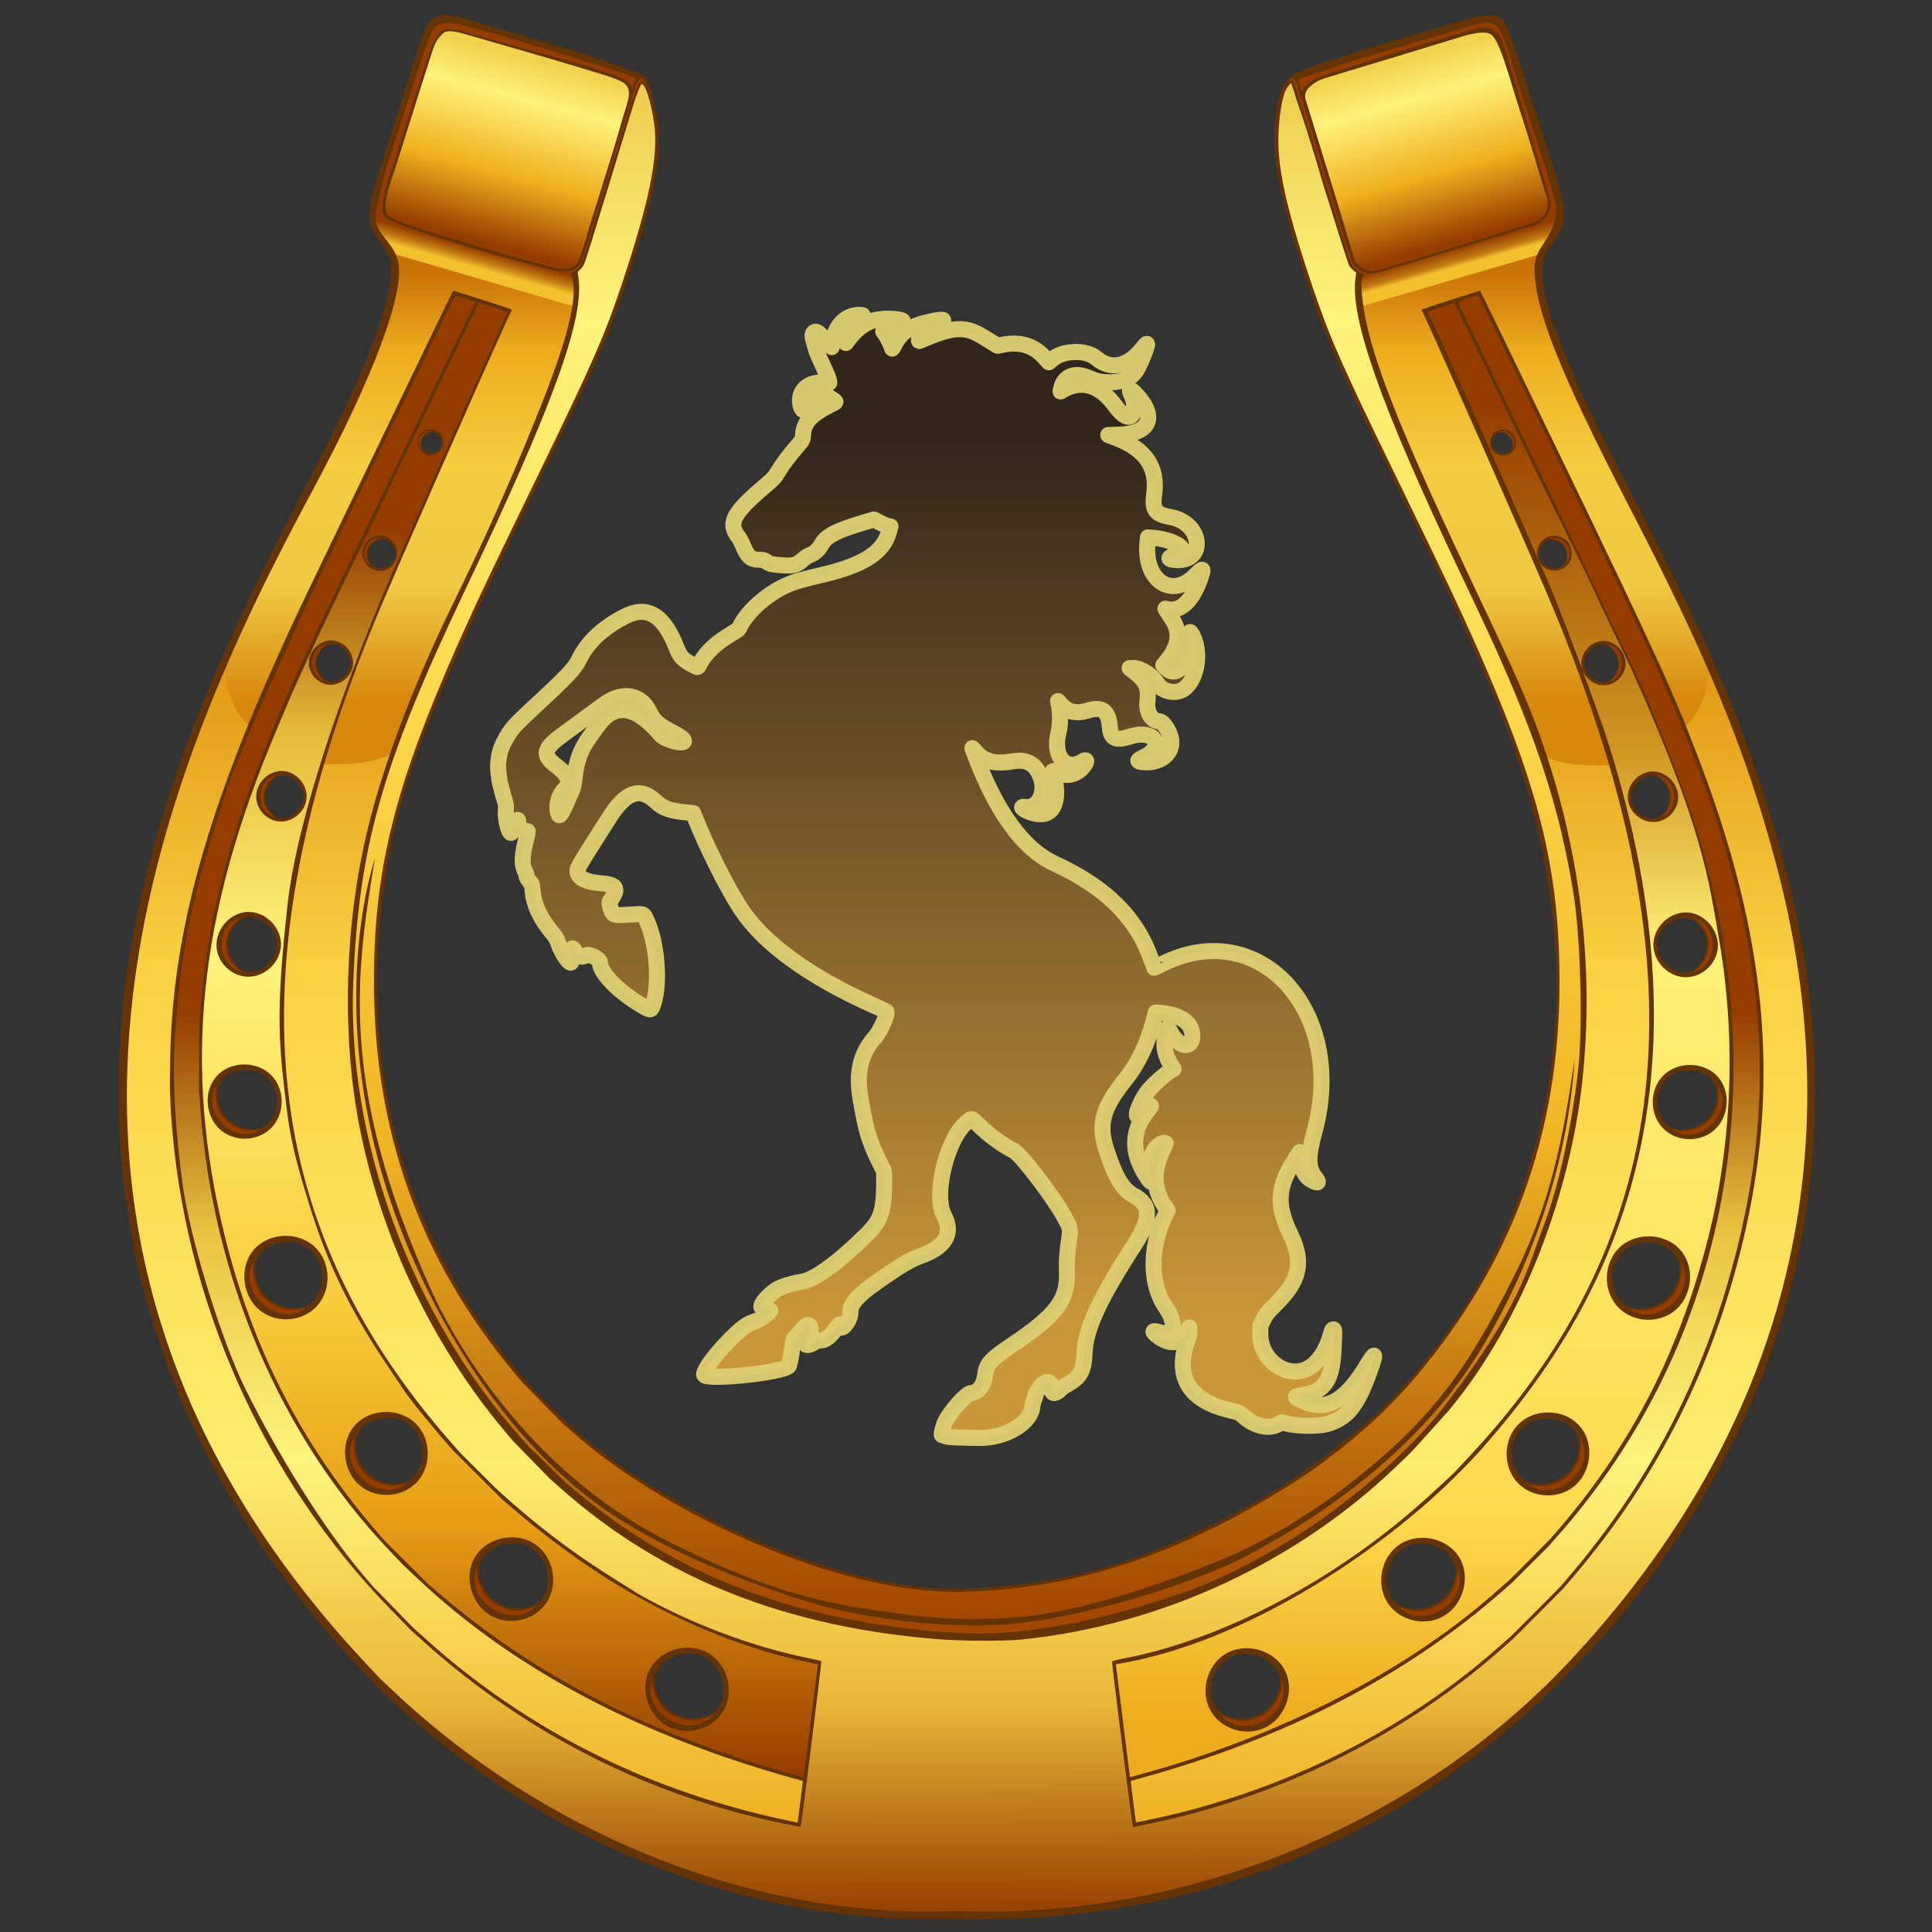 <?xml version="1.0" encoding="UTF-8" standalone="no"?>
<!-- Created with Inkscape (http://www.inkscape.org/) -->

<svg
   width="2000"
   height="2000"
   viewBox="0 0 529.167 529.167"
   version="1.1"
   id="svg1"
   inkscape:version="1.4.2 (f4327f4, 2025-05-13)"
   sodipodi:docname="UdachaPlusMiniLogo.svg"
   xml:space="preserve"
   inkscape:export-filename="UdachaPlusMiniLogo.png"
   inkscape:export-xdpi="144"
   inkscape:export-ydpi="144"
   xmlns:inkscape="http://www.inkscape.org/namespaces/inkscape"
   xmlns:sodipodi="http://sodipodi.sourceforge.net/DTD/sodipodi-0.dtd"
   xmlns:xlink="http://www.w3.org/1999/xlink"
   xmlns="http://www.w3.org/2000/svg"
   xmlns:svg="http://www.w3.org/2000/svg"><rect x="0" y="0" width="529.167" height="529.167" fill="#333333" stroke="none"/><sodipodi:namedview
     id="namedview1"
     pagecolor="#505050"
     bordercolor="#ffffff"
     borderopacity="1"
     inkscape:showpageshadow="0"
     inkscape:pageopacity="0"
     inkscape:pagecheckerboard="1"
     inkscape:deskcolor="#505050"
     inkscape:document-units="mm"
     showguides="true"
     inkscape:zoom="0.5"
     inkscape:cx="607"
     inkscape:cy="1009"
     inkscape:window-width="2560"
     inkscape:window-height="1369"
     inkscape:window-x="-8"
     inkscape:window-y="-8"
     inkscape:window-maximized="1"
     inkscape:current-layer="layer1"
     showgrid="false"><sodipodi:guide
       position="264.583,326.586"
       orientation="-1,0"
       id="guide1"
       inkscape:locked="false"
       inkscape:label=""
       inkscape:color="rgb(0,134,229)" /><sodipodi:guide
       position="-79.375,264.583"
       orientation="0,1"
       id="guide2"
       inkscape:locked="false"
       inkscape:label=""
       inkscape:color="rgb(0,134,229)" /></sodipodi:namedview><defs
     id="defs1"><linearGradient
       id="linearGradient430"
       inkscape:collect="always"><stop
         style="stop-color:#953d00;stop-opacity:1;"
         offset="0.066"
         id="stop430" /><stop
         style="stop-color:#d09420;stop-opacity:1;"
         offset="0.298"
         id="stop432" /><stop
         style="stop-color:#fff178;stop-opacity:1;"
         offset="0.438"
         id="stop433" /><stop
         style="stop-color:#fdda50;stop-opacity:1;"
         offset="0.817"
         id="stop434" /><stop
         style="stop-color:#eeab1d;stop-opacity:1;"
         offset="0.962"
         id="stop431" /></linearGradient><linearGradient
       id="linearGradient422"
       inkscape:collect="always"><stop
         style="stop-color:#953d00;stop-opacity:1;"
         offset="0.147"
         id="stop422" /><stop
         style="stop-color:#e5bb39;stop-opacity:1;"
         offset="0.286"
         id="stop424" /><stop
         style="stop-color:#fff47d;stop-opacity:1;"
         offset="0.438"
         id="stop425" /><stop
         style="stop-color:#f8cc3c;stop-opacity:1;"
         offset="0.676"
         id="stop426" /><stop
         style="stop-color:#e69b14;stop-opacity:1;"
         offset="0.833"
         id="stop427" /><stop
         style="stop-color:#953d00;stop-opacity:1;"
         offset="1"
         id="stop423" /></linearGradient><linearGradient
       id="linearGradient409"
       inkscape:collect="always"><stop
         style="stop-color:#953d00;stop-opacity:1;"
         offset="0.471"
         id="stop410" /><stop
         style="stop-color:#e9c441;stop-opacity:1;"
         offset="0.61"
         id="stop412" /><stop
         style="stop-color:#fff47d;stop-opacity:1;"
         offset="0.753"
         id="stop413" /><stop
         style="stop-color:#eeab1d;stop-opacity:1;"
         offset="1"
         id="stop411" /></linearGradient><linearGradient
       id="linearGradient404"
       inkscape:collect="always"><stop
         style="stop-color:#ca7408;stop-opacity:1;"
         offset="0.061"
         id="stop405" /><stop
         style="stop-color:#eeac1d;stop-opacity:1;"
         offset="0.211"
         id="stop407" /><stop
         style="stop-color:#f5cd3f;stop-opacity:1;"
         offset="0.423"
         id="stop408" /><stop
         style="stop-color:#f0c843;stop-opacity:1;"
         offset="0.661"
         id="stop409" /><stop
         style="stop-color:#d7880d;stop-opacity:1;"
         offset="0.879"
         id="stop406" /></linearGradient><linearGradient
       id="linearGradient399"
       inkscape:collect="always"><stop
         style="stop-color:#e39712;stop-opacity:1;"
         offset="0"
         id="stop400" /><stop
         style="stop-color:#f9d140;stop-opacity:1;"
         offset="0.243"
         id="stop402" /><stop
         style="stop-color:#ffed6f;stop-opacity:1;"
         offset="0.64"
         id="stop403" /><stop
         style="stop-color:#eab738;stop-opacity:1;"
         offset="0.829"
         id="stop404" /><stop
         style="stop-color:#953d00;stop-opacity:1;"
         offset="1"
         id="stop401" /></linearGradient><linearGradient
       id="linearGradient394"
       inkscape:collect="always"><stop
         style="stop-color:#e4b937;stop-opacity:1;"
         offset="0"
         id="stop394" /><stop
         style="stop-color:#fff47d;stop-opacity:1;"
         offset="0.185"
         id="stop396" /><stop
         style="stop-color:#fcd84b;stop-opacity:1;"
         offset="0.395"
         id="stop397" /><stop
         style="stop-color:#f1b625;stop-opacity:1;"
         offset="0.621"
         id="stop398" /><stop
         style="stop-color:#a24600;stop-opacity:1;"
         offset="0.884"
         id="stop399" /></linearGradient><linearGradient
       id="linearGradient393"
       inkscape:collect="always"><stop
         style="stop-color:#953d00;stop-opacity:1;"
         offset="0.838"
         id="stop391" /><stop
         style="stop-color:#c47b14;stop-opacity:1;"
         offset="0.876"
         id="stop392" /><stop
         style="stop-color:#f3c02e;stop-opacity:1;"
         offset="0.905"
         id="stop393" /></linearGradient><linearGradient
       id="linearGradient388"
       inkscape:collect="always"><stop
         style="stop-color:#953d00;stop-opacity:1;"
         offset="0.835"
         id="stop388" /><stop
         style="stop-color:#c47b14;stop-opacity:1;"
         offset="0.88"
         id="stop390" /><stop
         style="stop-color:#f3c02e;stop-opacity:1;"
         offset="0.9"
         id="stop389" /></linearGradient><linearGradient
       id="linearGradient384"
       inkscape:collect="always"><stop
         style="stop-color:#f1d24e;stop-opacity:1;"
         offset="0.121"
         id="stop384" /><stop
         style="stop-color:#fff27a;stop-opacity:1;"
         offset="0.285"
         id="stop387" /><stop
         style="stop-color:#efae1e;stop-opacity:1;"
         offset="0.604"
         id="stop386" /><stop
         style="stop-color:#953d00;stop-opacity:1;"
         offset="0.882"
         id="stop385" /></linearGradient><linearGradient
       id="linearGradient4"
       inkscape:collect="always"><stop
         style="stop-color:#31261c;stop-opacity:1;"
         offset="0"
         id="stop5" /><stop
         style="stop-color:#ca963a;stop-opacity:1;"
         offset="1"
         id="stop6" /></linearGradient><linearGradient
       id="swatch4"
       inkscape:swatch="solid"><stop
         style="stop-color:#000000;stop-opacity:1;"
         offset="0"
         id="stop4" /></linearGradient><linearGradient
       inkscape:collect="always"
       xlink:href="#linearGradient4"
       id="linearGradient6"
       x1="257.345"
       y1="153.344"
       x2="257.345"
       y2="336.336"
       gradientUnits="userSpaceOnUse"
       gradientTransform="matrix(1.219,0,0,1.225,-235.094,-607.483)" /><linearGradient
       inkscape:collect="always"
       xlink:href="#linearGradient384"
       id="linearGradient385"
       x1="-915.689"
       y1="-281.937"
       x2="-941.353"
       y2="-186.159"
       gradientUnits="userSpaceOnUse" /><linearGradient
       inkscape:collect="always"
       xlink:href="#linearGradient384"
       id="linearGradient387"
       gradientUnits="userSpaceOnUse"
       x1="-915.689"
       y1="-281.937"
       x2="-941.353"
       y2="-186.159"
       gradientTransform="matrix(-1,0.011,0.011,1,-1485.694,10.293)" /><linearGradient
       inkscape:collect="always"
       xlink:href="#linearGradient393"
       id="linearGradient389"
       x1="-912.238"
       y1="-282.131"
       x2="-942.558"
       y2="-176.392"
       gradientUnits="userSpaceOnUse" /><linearGradient
       inkscape:collect="always"
       xlink:href="#linearGradient388"
       id="linearGradient390"
       gradientUnits="userSpaceOnUse"
       x1="-912.238"
       y1="-282.131"
       x2="-942.558"
       y2="-176.392"
       gradientTransform="matrix(-1,0,0,1,-1489.406,0.265)" /><linearGradient
       inkscape:collect="always"
       xlink:href="#linearGradient394"
       id="linearGradient395"
       x1="-749.243"
       y1="-304.966"
       x2="-743.166"
       y2="444.157"
       gradientUnits="userSpaceOnUse" /><linearGradient
       inkscape:collect="always"
       xlink:href="#linearGradient399"
       id="linearGradient401"
       x1="-747.563"
       y1="-29.39"
       x2="-746.815"
       y2="475.668"
       gradientUnits="userSpaceOnUse" /><linearGradient
       inkscape:collect="always"
       xlink:href="#linearGradient404"
       id="linearGradient406"
       x1="-748.071"
       y1="-197.595"
       x2="-748.071"
       y2="12.486"
       gradientUnits="userSpaceOnUse" /><linearGradient
       inkscape:collect="always"
       xlink:href="#linearGradient409"
       id="linearGradient411"
       x1="-744.394"
       y1="-187.208"
       x2="-744.394"
       y2="449.038"
       gradientUnits="userSpaceOnUse" /><linearGradient
       inkscape:collect="always"
       xlink:href="#linearGradient422"
       id="linearGradient423"
       x1="-921.458"
       y1="-166.79"
       x2="-921.458"
       y2="417.582"
       gradientUnits="userSpaceOnUse" /><linearGradient
       inkscape:collect="always"
       xlink:href="#linearGradient430"
       id="linearGradient436"
       x1="-567.3"
       y1="-171.886"
       x2="-567.3"
       y2="419.797"
       gradientUnits="userSpaceOnUse" /></defs><g
     inkscape:label="Layer 1"
     inkscape:groupmode="layer"
     id="layer1"
     transform="matrix(2.93,0,0,2.93,29.503,-510.546)"><g
       id="g1"
       transform="matrix(0.369,0,0,0.369,48.436,369.699)"><path
         style="display:inline;opacity:1;fill:url(#linearGradient6);fill-opacity:1;fill-rule:evenodd;stroke:#decf72;stroke-width:4.061;stroke-linecap:butt;stroke-linejoin:round;stroke-dasharray:none;stroke-opacity:0.957;paint-order:stroke fill markers"
         d="m 81.199,-165.763 c -0.566,-0.205 -1.065,-0.373 -1.109,-0.373 -0.277,0 0.258,-2.212 0.805,-3.324 1.342,-2.731 5.435,-7.314 6.531,-7.313 1.77,0.002 3.285,-1.915 3.575,-4.521 0.314,-2.823 1.35,-3.976 6.948,-7.729 11.117,-7.453 14.031,-11.336 13.792,-18.381 -0.1,-2.934 0.03,-4.782 0.625,-8.907 0.303,-2.1 0.218,-2.4 -1.559,-5.547 -2.904,-5.142 -10.803,-15.436 -12.482,-16.266 -2.83,-1.399 -6.197,-3.855 -8.951,-6.529 -1.99,-1.931 -1.578,-1.804 -2.829,-0.872 -5.069,3.778 -8.755,18.433 -5.965,23.716 2.473,4.682 0.367,8.154 -6.355,10.48 -2.302,0.796 -5.704,2.899 -12.02,7.43 -3.467,2.487 -5.302,4.68 -5.302,6.336 0,1.399 -0.414,2.476 -1.392,3.617 -0.692,0.808 -1.244,0.801 -1.244,-0.016 0,-0.406 -0.194,-0.228 -1.185,1.086 -1.464,1.943 -2.703,2.851 -3.796,2.784 -0.569,-0.035 -0.96,0.086 -1.548,0.479 -1.606,1.074 -2.755,0.859 -1.934,-0.361 1.927,-2.864 0.889,-5.618 -1.096,-2.908 -0.406,0.555 -1.096,1.334 -1.533,1.732 -0.786,0.715 -0.796,0.742 -0.971,2.469 -0.188,1.854 -0.701,4.707 -0.901,5.017 -1.12,1.733 -21.49,3.827 -21.49,2.209 0,-2.133 8.118,-11.28 11.485,-12.941 0.259,-0.128 0.965,-0.401 1.568,-0.607 1.105,-0.378 2.483,-1.278 3.294,-2.152 l 0.437,-0.472 -0.426,-0.4 c -0.43,-0.404 -0.665,-0.471 -1.438,-0.408 -1.386,0.113 0.916,-2.924 3.436,-4.535 1.209,-0.772 4.019,-1.65 6.339,-1.981 3.194,-0.454 9.13,-4.734 16.228,-11.701 3.897,-3.824 4.665,-6.042 4.708,-13.596 0.013,-2.441 -0.021,-2.732 -0.427,-3.514 -2.757,-5.314 -3.879,-8.448 -4.794,-13.389 -0.155,-0.836 -0.473,-2.545 -0.708,-3.799 -1.253,-6.695 -0.147,-11.697 3.504,-15.853 1.591,-1.811 3.5,-6.231 2.903,-6.722 -0.042,-0.035 -1.39,-0.648 -2.995,-1.363 -16.304,-7.263 -27.843,-15.61 -33.673,-24.358 -3.42,-5.132 -8.916,-16.065 -11.815,-23.503 l -0.37,-0.95 -1.5,-0.138 c -4.322,-0.396 -6.119,-1.025 -7.996,-2.799 -3.969,-3.75 -7.599,-2.491 -11.753,4.079 -0.924,1.461 -3.063,4.826 -4.752,7.478 -1.69,2.652 -3.156,5.128 -3.258,5.502 -0.544,1.988 1.646,3.348 5.883,3.653 3.84,0.276 4.515,1.254 2.7,3.917 -0.627,0.919 -0.627,0.921 -0.373,1.923 0.594,2.343 0.722,2.4 4.779,2.123 3.803,-0.26 3.603,-0.31 4.295,1.084 2.733,5.504 3.659,15.99 1.896,21.459 -0.55,1.706 -0.67,1.756 -2.188,0.904 -6.222,-3.49 -11.349,-8.578 -11.349,-11.264 0,-0.975 -2.699,-2.384 -3.571,-1.864 -1.074,0.64 -1.928,0.3 -2.824,-1.125 -0.674,-1.072 -0.76,-0.937 -0.76,1.191 0,1.406 -0.055,1.773 -0.268,1.773 -0.685,0 -2.557,-2.993 -3.223,-5.152 -0.223,-0.723 -0.66,-1.459 -1.355,-2.279 -3.125,-3.688 -4.828,-7.346 -5.074,-10.898 -0.091,-1.315 -0.175,-1.596 -0.625,-2.089 -0.62,-0.68 -0.941,-1.274 -0.942,-1.745 -4.27e-4,-0.19 -0.212,-0.765 -0.471,-1.279 -0.751,-1.494 -0.612,-3.879 0.48,-8.252 0.45,-1.8 0.455,-1.699 -0.081,-1.596 -0.937,0.181 -1.983,-1.113 -1.994,-2.466 -0.008,-1.087 -0.706,0.05 -1.572,2.564 -0.535,1.552 -1.778,-2.775 -1.577,-5.489 0.091,-1.228 0.027,-1.581 -0.671,-3.704 l -0.881,-3.407 c 0,0 -0.584,-3.385 -0.372,-5.064 0.272,-2.156 0.543,-3.556 2.077,-6.176 1.474,-2.518 2.053,-3.142 8.178,-8.816 6.928,-6.418 9.164,-8.792 10.076,-10.696 2.19,-4.575 6.003,-8.209 11.684,-11.138 5.722,-2.95 9.936,-0.418 13.15,7.903 0.895,2.318 1.679,3.124 4.368,4.495 1.119,0.57 0.986,0.624 1.675,-0.68 1.368,-2.589 3.865,-4.946 7.65,-7.223 1.121,-0.674 2.065,-1.289 2.098,-1.366 1.791,-4.24 7.361,-9.186 12.816,-11.382 1.827,-0.735 2.939,-1.044 8.495,-2.358 10.346,-2.446 15.3,-5.667 16.731,-10.876 l 0.369,-1.342 -0.652,-0.123 c -0.359,-0.068 -1.301,-0.462 -2.095,-0.877 l -1.443,-0.753 -2.36,0.693 c -6.972,2.048 -9.681,3.423 -10.831,5.498 -0.78,1.407 -1.875,2.418 -3.058,2.825 -0.466,0.16 -1.21,0.629 -1.654,1.042 -1.756,1.633 -2.733,1.835 -6.807,1.407 -1.455,-0.153 -1.838,-0.267 -2.438,-0.728 -0.624,-0.48 -0.874,-0.549 -2.04,-0.557 -2.025,-0.015 -2.862,-0.787 -4.079,-3.765 -0.293,-0.718 -0.779,-1.619 -1.078,-2.004 -2.729,-3.499 -1.394,-6.025 6.899,-13.045 1.966,-1.665 2.362,-2.103 3.205,-3.544 0.961,-1.642 2.906,-4.217 5.06,-6.698 1.133,-1.304 1.142,-1.324 1.228,-2.679 0.189,-2.978 2.072,-5.047 6.737,-7.401 1.723,-0.869 1.651,-0.801 1.21,-1.144 -3.318,-2.578 -5.997,-1.886 -7.225,1.868 -0.453,1.385 -1.506,0.084 -1.511,-1.867 -0.007,-2.912 2.372,-4.782 5.887,-4.627 l 1.544,0.068 -0.06,-0.57 c -0.033,-0.313 -0.724,-1.98 -1.536,-3.704 -0.812,-1.724 -1.601,-3.562 -1.755,-4.084 -1.028,-3.506 -1.076,-3.866 -0.584,-4.362 0.402,-0.405 0.972,-0.224 1.66,0.53 0.303,0.331 1.078,1.18 1.722,1.886 l 1.171,1.284 0.216,-1.251 c 0.741,-4.291 3.331,-6.92 6.819,-6.92 1.107,0 1.14,0.169 0.164,0.851 -1.881,1.315 -3.296,3.491 -3.503,5.389 l -0.097,0.883 0.338,-0.466 c 2.404,-3.312 4.962,-5.085 7.964,-5.522 3.468,-0.505 7.881,0.236 5.398,0.906 -1.608,0.434 -2.992,1.047 -3.621,1.605 l -0.64,0.567 0.453,0.6 c 0.531,0.704 1.8,3.318 1.8,3.708 0,0.148 0.275,-0.272 0.612,-0.934 1.693,-3.33 4.115,-4.862 9.452,-5.975 3.403,-0.71 3.851,-0.376 1.06,0.79 -2.057,0.859 -3.123,1.614 -3.799,2.69 -0.568,0.904 -0.73,1.676 -0.312,1.494 8.333,-3.645 11.423,-3.851 15.962,-1.062 0.878,0.539 2.083,1.279 2.678,1.644 l 1.082,0.663 1.272,-0.256 c 4.368,-0.88 7.832,0.165 10.584,3.194 l 1.121,1.234 0.903,-0.766 c 2.728,-2.315 8.552,-2.468 11.086,-0.291 3.716,3.192 8.192,2.202 11.877,-2.629 1.312,-1.72 1.357,-1.16 0.151,1.861 -1.573,3.94 -2.397,5.119 -4.236,6.063 -1.937,0.995 -5.934,1.122 -8.231,0.262 -0.596,-0.223 -1.549,-0.582 -2.119,-0.798 -3.177,-1.202 -5.745,0.04 -6.331,3.063 l -0.122,0.629 0.638,-0.361 c 4.752,-2.687 9.303,-1.295 13.214,4.042 1.294,1.765 2.494,2.754 3.343,2.754 1.56,0 1.963,-3.008 0.744,-5.553 -0.745,-1.557 -0.315,-1.726 0.973,-0.383 5.596,5.835 3.915,10.17 -4.05,10.446 l -2.794,0.097 1.92,0.731 c 7.548,2.873 10.667,7.471 9.718,14.322 -0.538,3.885 0.291,5.057 4.042,5.709 8.55,1.487 9.199,12.121 0.661,10.829 -1.193,-0.181 -1.101,-0.543 0.271,-1.06 1.349,-0.509 2.064,-1.033 2.064,-1.514 0,-1.146 -3.692,-2.679 -7.154,-2.97 l -1.45,-0.122 -0.128,1.26 c -0.969,9.542 5.969,14.447 11.991,8.477 2.222,-2.203 2.343,-2.132 1.34,0.775 -1.927,5.585 -5.089,8.5 -8.331,7.679 l -0.452,-0.114 0.433,0.721 c 0.238,0.397 0.62,0.978 0.849,1.291 2.714,3.719 2.365,7.251 -1.131,11.473 l -0.691,0.835 0.526,0.559 c 2.796,2.969 5.893,-0.729 5.964,-7.121 0.024,-2.147 0.234,-2.355 0.947,-0.936 2.354,4.687 0.903,11.957 -2.761,13.83 -1.922,0.982 -5.072,0.205 -6.069,-1.497 -1.274,-2.176 -4.189,-4.139 -6.121,-4.122 l -1.036,0.01 0.659,0.513 c 3.618,2.816 4.267,4.168 3.864,8.057 -0.277,2.673 1.088,4.899 3.005,4.899 1.041,0 2.853,2.86 3.053,4.819 0.366,3.575 -3.083,6.103 -7.518,5.509 -1.244,-0.166 -1.13,-0.464 0.466,-1.22 5.76,-2.725 2.836,-7.225 -3.402,-5.237 -3.676,1.172 -4.894,0.587 -5.131,-2.461 -0.314,-4.036 -1.927,-5.24 -5.534,-4.129 -2.943,0.906 -5.123,0.414 -6.83,-1.543 l -0.741,-0.849 0.244,1.273 c 0.374,1.948 0.32,5 -0.118,6.687 -1.569,6.04 1.852,10.07 6.165,7.261 0.718,-0.467 1.085,-0.17 0.672,0.545 -1.587,2.749 -4.493,3.682 -7.222,2.317 -0.855,-0.427 -1.11,-0.494 -1.018,-0.265 0.467,1.161 0.868,4.058 0.793,5.718 -0.186,4.098 -2.06,5.744 -5.603,4.923 -2.17,-0.503 -4.108,-1.882 -2.306,-1.641 3.741,0.501 5.714,-4.313 3.524,-8.598 -1.294,-2.531 -3.421,-3.499 -6.512,-2.964 -4.461,0.773 -7.141,0.148 -9.258,-2.157 l -1.061,-1.156 0.445,1.19 c 5.605,14.998 12.455,24.412 20.419,28.065 13.019,5.971 20.86,13.813 24.512,24.513 0.337,0.989 0.631,1.822 0.652,1.852 0.021,0.03 0.899,-0.379 1.951,-0.909 24.702,-12.456 46.987,11.933 38.702,42.358 -1.772,6.507 -1.744,9.207 0.12,11.585 1.134,1.448 0.903,1.711 -0.757,0.863 -1.729,-0.884 -2.544,-2.415 -2.92,-5.489 l -0.21,-1.711 -1.175,1.83 c -4.498,7.006 -4.783,11.518 -1.194,18.949 3.432,7.105 2.457,11.705 -3.775,17.827 -1.954,1.92 -2.352,2.418 -3.037,3.809 l -0.788,1.6 v 2.199 c 0,6.416 6.611,11.249 11.862,8.673 2.722,-1.335 4.979,-4.724 6.116,-9.181 0.124,-0.487 0.315,-0.807 0.481,-0.807 0.327,0 0.331,0.215 0.092,5.146 -0.381,7.871 -2.239,10.572 -7.918,11.512 -2.204,0.365 -2.201,0.396 0.106,1.492 5.962,2.831 10.849,0.065 16.455,-9.311 2.03,-3.395 2.169,-2.853 0.473,1.829 -3.119,8.608 -5.426,11.557 -10.345,13.218 -2.064,0.697 -7.195,0.749 -10.123,0.103 l -1.838,-0.406 -0.875,0.493 c -2.418,1.363 -6.107,0.442 -8.998,-2.245 -0.749,-0.697 -1.033,-0.817 -2.949,-1.252 -10.69,-2.425 -14.404,-8.6 -10.918,-18.153 0.218,-0.598 0.394,-1.496 0.391,-1.994 l -0.007,-0.907 -0.418,0.86 c -1.617,3.327 -4.349,3.795 -7.619,1.305 -1.467,-1.117 -1.382,-1.513 0.218,-1.023 3.976,1.217 4.847,-1.811 1.804,-6.273 -4.071,-5.97 -4.071,-15.32 7.1e-4,-23.452 l 0.521,-1.041 -0.752,-1.117 c -2.888,-4.291 -3.054,-8.773 -0.522,-14.134 0.506,-1.071 0.88,-1.947 0.831,-1.947 -2.816,0 -4.892,4.491 -3.842,8.312 0.56,2.038 0.25,2.196 -0.914,0.467 -4.056,-6.025 -4.049,-11.615 0.021,-16.7 1.056,-1.319 1.17,-1.528 0.742,-1.365 -0.909,0.349 -1.708,0.938 -2.306,1.699 -2.196,2.797 -0.699,-2.194 1.57,-5.236 1.215,-1.628 4.404,-4.492 6.184,-5.553 l 0.497,-0.296 -0.674,-1.063 c -1.416,-2.233 -1.884,-4.328 -1.532,-6.857 0.382,-2.745 0.639,-3.034 1.382,-1.556 2.032,4.046 5.573,4.699 5.573,1.027 0,-3.263 -3.119,-5.417 -8.358,-5.772 l -0.921,-0.062 -0.607,2.326 c -1.455,5.581 -3.888,10.642 -6.962,14.484 -5.955,7.443 -7.059,11.492 -4.913,18.021 2.318,7.052 4.107,10.029 6.925,11.523 4.401,2.333 4.464,5.839 0.223,12.398 -9.005,13.928 -12.448,21.388 -12.683,27.485 -0.175,4.534 -1.112,6.225 -4.438,8.012 -0.619,0.332 -1.335,0.832 -1.593,1.11 -1.196,1.292 -2.257,1.392 -2.257,0.213 0,-1.983 -0.845,-2.54 -2.255,-1.488 -0.693,0.517 -1.887,2.307 -1.887,2.83 0,0.248 -0.158,0.767 -0.35,1.155 -0.193,0.388 -0.397,1.185 -0.455,1.773 -0.413,4.227 -6.811,8.01 -13.411,7.929 0,0 -7.572,-0.072 -8.372,-0.362 z m -98.361,-157.888 c -0.531,-1.997 0.122,-4.571 1.516,-5.978 1.888,-1.905 1.337,-3.481 -2.167,-6.201 -3.476,-2.698 -3.073,-4.173 2.184,-8 1.525,-1.11 4.171,-3.043 5.88,-4.295 1.709,-1.252 3.654,-2.674 4.323,-3.162 4.518,-3.291 9.218,-2.542 11.326,1.805 1.158,2.389 2.265,3.43 5.344,5.026 2.416,1.252 3.483,2.018 3.483,2.497 0,0.996 -4.792,-0.275 -5.886,-1.561 -6.381,-7.502 -11.636,-8.285 -15.906,-2.371 -0.493,0.683 -1.425,1.965 -2.071,2.851 -2.255,3.09 -3.408,6.174 -3.823,10.23 -0.128,1.25 -0.379,2.615 -0.558,3.033 -2.825,6.59 -3.307,7.399 -3.645,6.126 z"
         id="path4"
         sodipodi:nodetypes="cssssssssssssssssssscssssssssscsssssccssssssscsssscsssssssssssssssssssscssscasssssssscssscsscsssssscssssssscscscsscssscsssscsssscsssssscsscsscsssssssscsssssccssssssscsssscssscsssssccsssssssssscscsssssssssscsssscsssscsssscsssscsssssscssssccssssscsssssssssscssssscssssssssssssscccscssscssssssscs" /><g
         id="g436"
         transform="matrix(0.633,0,0,0.631,557.688,-343.985)"><g
           id="g390"
           inkscape:label="colors"><path
             id="path430"
             style="fill:url(#linearGradient436);fill-opacity:1;fill-rule:evenodd;stroke:none;stroke-width:0.2;stroke-linejoin:round;stroke-dasharray:none;stroke-opacity:0.957;paint-order:stroke fill markers"
             d="m -549.143,-173.6 -12.204,4.002 14.056,31.618 15.776,34.76 7.64,17.562 15.28,35.157 16.669,44.781 11.576,40.448 7.204,39.735 2.432,31.805 -0.561,28.25 -2.619,21.328 -5.051,24.415 -8.139,24.789 -11.132,24.041 -8.045,14.032 -8.886,13.377 -9.448,12.722 -11.319,13.938 -13.47,14.593 -17.118,15.528 -16.932,13.376 -15.996,11.226 -21.421,12.161 -23.199,11.132 -21.047,7.203 -20.58,4.771 5.894,46.866 15.715,-4.397 32.834,-11.225 23.76,-10.477 25.538,-13.189 24.041,-15.248 17.492,-13.283 12.816,-10.757 16.931,-17.399 11.787,-13.751 14.967,-20.673 14.125,-24.696 10.103,-22.825 5.987,-15.809 8.98,-32.273 4.677,-28.625 1.59,-34.798 -0.842,-18.148 -2.806,-25.912 -3.742,-20.299 -3.959,-16.951 -4.531,-15.28 -7.342,-20.141 -8.136,-20.406 -8.764,-19.976 -11.675,-24.507 -11.873,-25.135 -15.313,-31.287 -8.07,-17.231 -10.583,-21.597 -8.5,-18.091 z m 19.251,52.197 a 4.824,4.919 0 0 1 4.825,4.919 4.824,4.919 0 0 1 -4.825,4.919 4.824,4.919 0 0 1 -4.825,-4.919 4.824,4.919 0 0 1 4.825,-4.919 z m 20.505,42.526 a 6.582,6.711 0 0 1 6.582,6.711 6.582,6.711 0 0 1 -6.582,6.711 6.582,6.711 0 0 1 -6.582,-6.711 6.582,6.711 0 0 1 6.582,-6.711 z m 19.513,42.655 a 8.051,8.208 0 0 1 8.051,8.208 8.051,8.208 0 0 1 -8.051,8.208 8.051,8.208 0 0 1 -8.051,-8.208 8.051,8.208 0 0 1 8.051,-8.208 z m 19.778,52.702 a 9.202,9.382 0 0 1 9.203,9.382 9.202,9.382 0 0 1 -9.203,9.382 9.202,9.382 0 0 1 -9.202,-9.382 9.202,9.382 0 0 1 9.202,-9.382 z m 13.136,56.213 a 12.095,12.332 0 0 1 12.096,12.332 12.095,12.332 0 0 1 -12.096,12.332 12.095,12.332 0 0 1 -12.095,-12.332 12.095,12.332 0 0 1 12.095,-12.332 z m 1.62,61.309 a 13.722,13.991 0 0 1 13.722,13.991 13.722,13.991 0 0 1 -13.722,13.99 13.722,13.991 0 0 1 -13.723,-13.99 13.722,13.991 0 0 1 13.723,-13.991 z m -16.481,68.875 a 15.53,15.834 0 0 1 15.53,15.834 15.53,15.834 0 0 1 -15.53,15.834 15.53,15.834 0 0 1 -15.53,-15.834 15.53,15.834 0 0 1 15.53,-15.834 z m -40.31,70.781 a 15.259,15.557 0 0 1 15.258,15.557 15.259,15.557 0 0 1 -15.258,15.557 15.259,15.557 0 0 1 -15.259,-15.557 15.259,15.557 0 0 1 15.259,-15.557 z m -49.774,50.258 a 15.44,15.741 0 0 1 15.44,15.741 15.44,15.741 0 0 1 -15.44,15.742 15.44,15.741 0 0 1 -15.439,-15.742 15.44,15.741 0 0 1 15.439,-15.741 z m -70.446,44.28 a 15.711,16.018 0 0 1 15.711,16.018 15.711,16.018 0 0 1 -15.711,16.018 15.711,16.018 0 0 1 -15.711,-16.018 15.711,16.018 0 0 1 15.711,-16.018 z" /><path
             id="path422"
             style="display:inline;fill:url(#linearGradient423);fill-rule:evenodd;stroke:none;stroke-width:3.309;stroke-linejoin:round;stroke-opacity:0.957;paint-order:stroke fill markers"
             d="m -940.214,-173.712 -7.11,15.435 -11.319,23.153 -16.511,34.237 -10.805,22.731 -12.909,26.847 -14.687,31.337 -9.027,21.048 -8.091,20.72 -8.139,24.929 -6.267,23.901 -3.601,22.684 -2.152,18.99 -0.421,15.715 0.561,21.749 2.011,18.709 4.21,24.555 6.689,26.006 9.214,25.678 10.009,21.608 8.606,15.435 15.435,23.48 17.399,20.673 20.393,19.972 28.344,21.936 26.707,16.043 21.796,11.225 31.431,12.909 28.858,9.354 10.243,2.666 5.706,-46.819 -11.6,-2.479 -18.943,-5.52 -16.277,-6.174 -12.909,-5.94 -11.412,-6.08 -11.319,-6.876 -22.03,-15.107 -21.188,-17.352 -17.118,-16.558 -18.896,-22.497 -15.435,-22.03 -13.938,-25.07 -9.401,-22.918 -6.033,-18.943 -5.519,-25.725 -3.274,-32.039 1.076,-30.028 3.274,-29.092 5.098,-24.556 6.314,-24.696 6.922,-20.767 13.096,-34.985 15.996,-37.464 7.811,-17.867 10.383,-23.527 13.798,-31.384 7.764,-16.931 z m -18.992,51.994 a 4.874,5.041 0 0 1 4.874,5.041 4.874,5.041 0 0 1 -4.874,5.041 4.874,5.041 0 0 1 -4.874,-5.041 4.874,5.041 0 0 1 4.874,-5.041 z m -20.212,42.965 a 6.582,6.711 0 0 1 6.582,6.711 6.582,6.711 0 0 1 -6.582,6.711 6.582,6.711 0 0 1 -6.582,-6.711 6.582,6.711 0 0 1 6.582,-6.711 z m -19.646,42.102 a 8.26,8.421 0 0 1 8.26,8.421 8.26,8.421 0 0 1 -8.26,8.421 8.26,8.421 0 0 1 -8.259,-8.421 8.26,8.421 0 0 1 8.259,-8.421 z m -19.811,52.47 a 9.33,9.513 0 0 1 9.33,9.513 9.33,9.513 0 0 1 -9.33,9.513 9.33,9.513 0 0 1 -9.33,-9.513 9.33,9.513 0 0 1 9.33,-9.513 z m -13.097,56.828 a 12.03,12.266 0 0 1 12.031,12.265 12.03,12.266 0 0 1 -12.031,12.266 12.03,12.266 0 0 1 -12.03,-12.266 12.03,12.266 0 0 1 12.03,-12.265 z m -1.587,61.441 a 13.596,13.862 0 0 1 13.597,13.862 13.596,13.862 0 0 1 -13.597,13.862 13.596,13.862 0 0 1 -13.596,-13.862 13.596,13.862 0 0 1 13.596,-13.862 z m 16.636,68.952 a 15.45,15.752 0 0 1 15.45,15.752 15.45,15.752 0 0 1 -15.45,15.752 15.45,15.752 0 0 1 -15.45,-15.752 15.45,15.752 0 0 1 15.45,-15.752 z m 40.159,70.443 a 15.417,15.718 0 0 1 15.417,15.718 15.417,15.718 0 0 1 -15.417,15.718 15.417,15.718 0 0 1 -15.417,-15.718 15.417,15.718 0 0 1 15.417,-15.718 z m 50.13,50.47 a 15.338,15.638 0 0 1 15.338,15.637 15.338,15.638 0 0 1 -15.338,15.638 15.338,15.638 0 0 1 -15.338,-15.638 15.338,15.638 0 0 1 15.338,-15.637 z m 70.236,44.152 a 15.575,15.88 0 0 1 15.575,15.88 15.575,15.88 0 0 1 -15.575,15.88 15.575,15.88 0 0 1 -15.575,-15.88 15.575,15.88 0 0 1 15.575,-15.88 z" /><path
             id="path413"
             style="fill:#953d00;fill-opacity:1;fill-rule:evenodd;stroke:none;stroke-width:3.309;stroke-linejoin:round;stroke-opacity:0.957;paint-order:stroke fill markers"
             d="m -530.205,-121.732 -1.979,1.01 2.066,0.05 1.541,0.549 1.297,1.023 0.905,1.5 0.265,1.366 -0.095,1.452 -0.5,1.936 1.323,-1.422 0.463,-2.051 -0.397,-2.249 -1.422,-1.918 z m -429.571,0.123 -2.613,1.058 -1.422,1.918 -0.397,2.249 0.463,2.051 1.323,1.422 -0.43,-1.918 -0.265,-1.422 0.265,-1.389 0.893,-1.587 1.356,-1.058 1.488,-0.595 1.224,-0.331 z m 450.049,42.65 -2.307,1.12 1.265,0.017 2.253,0.48 1.753,0.976 1.323,1.472 0.91,1.918 0.149,2.332 -0.298,1.703 -1.455,2.464 1.356,-0.926 1.455,-2.381 0.331,-2.58 -0.43,-2.282 -2.216,-2.811 z m -470.72,0.279 -3.043,1.158 -2.216,2.811 -0.43,2.282 0.331,2.58 1.455,2.381 1.356,0.926 -0.926,-2.447 -0.595,-1.654 0.165,-2.514 0.794,-1.819 1.191,-1.455 1.753,-1.091 2.051,-0.827 z m -19.612,42.168 -3.572,1.257 -3.043,3.77 -0.463,4.729 1.885,4.167 3.969,2.381 0.529,-0.43 -1.587,-1.191 -1.224,-1.356 -1.191,-2.514 -0.364,-2.91 0.595,-2.381 1.091,-2.084 1.786,-1.687 1.852,-1.224 z m 510.99,0.064 -0.265,0.529 2.299,1.455 1.637,1.67 1.091,1.984 0.562,2.514 -0.43,3.158 -1.306,2.464 -1.736,1.621 -1.158,0.48 0.529,0.43 4.233,-2.067 1.621,-4.481 -0.464,-4.729 -3.043,-3.77 z m -531.065,52.621 -3.936,1.058 -3.406,4.366 -0.364,6.284 2.613,4.729 4.134,2.15 0.066,-0.728 -1.621,-1.389 -1.587,-1.72 -1.091,-2.547 -0.496,-2.646 0.529,-3.076 1.257,-2.514 1.753,-1.852 2.348,-1.554 z m 551.14,0.064 -0.198,0.562 2.348,1.554 1.811,1.794 1.406,2.53 0.513,3.084 -0.422,2.679 -1.169,2.78 -1.822,1.93 -1.574,0.945 0.066,0.728 4.134,-2.15 2.737,-4.217 0.017,-6.598 -3.911,-4.564 z m -564.437,57.055 -4.911,1.169 -4.256,5.005 -0.889,8.139 2.994,6.22 6.735,3.228 0.141,-0.982 -1.964,-1.263 -2.198,-1.918 -1.824,-2.947 -1.169,-3.835 0.14,-3.929 1.684,-3.695 1.777,-2.245 z m 577.734,0.064 3.841,2.748 1.976,2.576 1.618,3.893 0.107,3.962 -1.302,4.199 -1.89,2.748 -2.257,1.809 -1.906,0.842 0.141,0.982 6.983,-3.195 2.746,-6.253 -0.244,-7.593 -4.901,-5.551 z m -588.445,66.446 -2.806,3.555 -0.187,8.185 4.677,7.671 9.027,2.994 7.53,-2.105 1.357,-1.778 -4.677,0.842 -2.9,0.093 -4.63,-1.356 -4.022,-2.573 -2.666,-3.554 -1.31,-4.116 -0.141,-3.788 z m 599.156,0.064 0.946,3.937 -0.173,3.855 -1.21,4.215 -2.401,3.323 -4.221,2.97 -4.2,1.29 -3.694,-0.06 -4.644,-1.007 1.357,1.778 7.53,2.105 9.027,-2.994 4.677,-7.671 -0.187,-8.185 z m -584.607,70.412 -2.844,5.259 0.331,8.566 4.597,6.35 8.566,4.035 7.772,-0.893 4.2,-3.539 -3.373,0.728 -3.671,0.595 -5.953,-1.224 -5.126,-3.142 -3.439,-4.994 -1.224,-4.763 -0.099,-4.002 z m 570.058,0.064 0.264,2.977 0.158,4.025 -1.247,4.856 -3.627,5.204 -5.594,3.165 -5.532,0.873 -3.671,-0.595 -3.373,-0.728 4.2,3.539 7.772,0.893 8.566,-4.035 4.597,-6.35 0.33,-8.566 z m -529.61,70.778 -2.844,4.035 -0.331,8.07 4.895,7.144 8.202,4.233 8.665,-0.529 4.035,-3.373 -3.473,0.529 -3.903,0.513 -5.192,-0.893 -4.977,-2.927 -3.473,-4.035 -1.852,-4.961 -0.182,-4.531 z m 489.162,0.064 0.664,3.134 -0.088,4.648 -1.829,4.961 -3.379,4.105 -5.165,3.068 -5.449,0.939 -4.16,-0.629 -3.215,-0.646 4.035,3.373 8.665,0.529 8.202,-4.233 4.895,-7.144 -0.331,-8.07 z m -441.471,52.522 -1.124,6.813 3.175,9.26 8.864,5.226 9.194,-0.198 6.879,-5.424 -3.333,1.046 -4.233,1.403 -6.104,-0.468 c 0,0 -3.286,-0.9 -4.642,-1.836 -1.356,-0.935 -4.864,-4.677 -4.864,-4.677 l -1.684,-3.508 -0.982,-4.724 -0.374,-2.432 z m 393.78,0.064 -0.772,0.482 -0.043,2.597 -1.015,4.724 -2.61,4.765 c 0,0 -2.946,2.683 -4.302,3.619 -1.356,0.935 -5.039,2.001 -5.039,2.001 l -5.64,-0.061 -4.663,-1.502 -2.903,-0.947 6.879,5.424 9.194,0.198 9.492,-5.655 2.547,-8.83 z m -322.937,44.783 -1.587,4.895 2.051,8.599 8.533,6.747 9.657,0.529 6.615,-3.836 2.117,-3.175 -3.87,1.918 -3.754,1.323 -4.911,0.198 -6.036,-1.538 -4.316,-3.506 -3.01,-4.911 z m 252.095,0.064 -1.208,7.477 -3.092,4.909 -4.514,3.274 -6.019,1.902 -4.928,-0.562 -3.754,-1.323 -3.87,-1.918 2.117,3.175 6.615,3.836 9.657,-0.529 8.533,-6.747 2.447,-8.467 z" /><path
             id="path409"
             style="fill:url(#linearGradient411);fill-opacity:1;fill-rule:evenodd;stroke:none;stroke-width:3.309;stroke-linejoin:round;stroke-opacity:0.957;paint-order:stroke fill markers"
             d="m -949.854,-176.609 -8.467,17.859 -16.073,32.808 -18.124,37.968 -19.182,40.217 -15.28,33.668 -13.428,33.47 -7.541,23.879 -6.953,25.475 -3.776,19.705 -2.527,21.76 -1.312,22.321 1.116,32.17 4.74,31.428 8.381,31.953 12.435,32.015 16.073,31.353 17.925,27.847 18.124,22.556 17.529,18.322 14.354,12.502 21.299,16.272 24.739,15.544 27.451,13.56 21.034,8.07 22.688,7.078 23.019,5.226 2.381,-18.124 c 0,0 -32.345,-9.79 -36.909,-11.443 -4.564,-1.654 -14.817,-5.953 -22.291,-8.797 -7.474,-2.844 -24.937,-11.774 -32.279,-15.478 -7.342,-3.704 -23.283,-14.089 -33.205,-20.968 -9.922,-6.879 -22.82,-18.256 -33.867,-28.443 -11.046,-10.186 -23.614,-27.054 -30.559,-36.049 -6.945,-8.996 -17.066,-27.252 -20.968,-34.594 -3.903,-7.342 -12.898,-29.766 -15.346,-36.049 -2.447,-6.284 -10.517,-37.703 -13.758,-56.555 -3.241,-18.852 -2.778,-46.831 -2.778,-49.808 0,-2.977 2.117,-26.128 2.91,-32.941 0.794,-6.813 7.276,-33.867 8.136,-37.637 0.86,-3.77 9.459,-29.699 10.517,-32.941 1.058,-3.241 10.054,-24.739 10.054,-24.739 l 12.634,-28.244 19.182,-40.812 22.556,-46.17 16.14,-33.734 8.93,-18.455 z m 410.594,0.025 -9.723,3.043 8.93,18.455 16.14,33.734 22.415,46.544 19.322,40.438 12.634,28.244 c 0,0 8.621,20.936 9.68,24.177 1.058,3.241 10.031,29.732 10.891,33.502 0.86,3.77 6.78,30.592 7.574,37.405 0.794,6.813 3.043,30.03 3.043,33.007 0,2.977 0.893,31.122 -2.349,49.973 -3.241,18.852 -11.311,50.271 -13.758,56.555 -2.447,6.284 -11.443,28.707 -15.345,36.049 -3.903,7.342 -14.023,25.598 -20.968,34.594 -6.945,8.996 -19.513,25.863 -30.559,36.049 -11.046,10.186 -23.945,21.564 -33.867,28.443 -9.922,6.879 -25.863,17.264 -33.205,20.968 -7.342,3.704 -24.805,12.634 -32.28,15.478 -7.474,2.844 -17.727,7.144 -22.291,8.797 -4.564,1.654 -36.909,11.443 -36.909,11.443 l 2.381,18.124 23.019,-5.226 22.688,-7.078 21.035,-8.07 27.451,-13.56 24.739,-15.544 21.299,-16.272 14.354,-12.502 17.528,-18.322 18.124,-22.556 18.206,-27.38 15.792,-31.821 12.062,-31.921 8.428,-32 5.067,-31.474 1.444,-31.609 -1.405,-23.116 -2.762,-21.526 -3.775,-19.705 -6.954,-25.475 -7.868,-23.879 -13.1,-33.47 -15.28,-33.668 -19.182,-40.217 -18.123,-37.968 -16.073,-32.808 z" /><path
             id="path399"
             style="display:inline;fill:url(#linearGradient401);fill-rule:evenodd;stroke:none;stroke-width:3.309;stroke-linejoin:round;stroke-opacity:0.957;paint-order:stroke fill markers"
             d="m -1041.529,-30.427 c -14.032,28.905 -27.221,72.684 -29.654,84.096 -2.432,11.412 -9.167,43.592 -10.103,57.062 -0.935,13.47 -1.684,45.65 -0.562,57.062 1.123,11.412 9.354,57.81 14.032,72.029 4.677,14.219 20.767,54.817 40.411,82.319 19.644,27.502 40.037,51.823 52.198,63.61 12.161,11.787 57.81,46.772 77.829,55.004 20.019,8.232 51.075,21.141 74.461,26.193 23.386,5.051 50.888,7.857 66.978,8.044 7.595,-0.369 15.143,0.268 22.738,0.212 16.09,-0.187 43.592,-2.993 66.978,-8.044 23.386,-5.051 54.443,-17.961 74.462,-26.193 20.018,-8.232 65.668,-43.217 77.829,-55.004 12.161,-11.787 32.554,-36.108 52.198,-63.61 19.644,-27.502 35.734,-68.1 40.411,-82.319 4.677,-14.219 12.909,-60.617 14.032,-72.029 1.123,-11.412 0.374,-43.592 -0.561,-57.062 -0.935,-13.47 -7.671,-45.65 -10.103,-57.062 -2.432,-11.412 -15.622,-55.191 -29.654,-84.096 -0.654,15.236 -5.042,22.581 -9.855,27.635 1.337,4.081 4.763,12.039 4.763,12.039 l 8.004,22.754 7.474,24.672 6.813,31.419 3.836,31.948 -0.198,27.98 -2.778,29.236 -5.292,27.517 -7.408,25.863 -8.864,24.276 -14.751,30.692 -12.369,20.108 -11.179,16.272 -16.206,19.976 -22.49,22.49 -13.031,11.311 -23.746,17.462 -31.155,17.926 -24.011,10.385 -27.715,9.657 -29.964,7.011 -7.938,-65.088 26.326,-6.548 16.999,-6.35 15.015,-6.945 19.645,-10.649 21.564,-14.089 15.28,-11.576 20.704,-18.587 19.645,-21.96 13.031,-16.603 10.914,-16.603 7.938,-13.891 6.615,-13.56 7.078,-17.462 6.35,-19.976 5.159,-25.466 1.984,-18.058 1.257,-26.194 -1.918,-27.847 -6.879,-39.952 c 0,0 -4.155,-21.58 -7.607,-28.665 -5.292,0.155 -19.495,0.687 -27.704,-4.081 2.347,8.447 6.736,22.23 6.736,22.23 l 7.408,34.925 2.514,32.941 c 0,0 -0.463,29.038 -0.529,33.999 -0.066,4.961 -7.144,41.209 -7.805,44.45 -0.661,3.241 -7.342,24.011 -8.334,27.252 -0.992,3.241 -12.371,27.369 -15.177,32.794 -2.806,5.426 -12.161,20.205 -16.838,26.566 -4.677,6.361 -22.263,25.257 -30.495,33.302 -8.232,8.045 -31.057,24.696 -42.095,31.431 -11.038,6.735 -33.489,16.276 -46.024,21.515 -12.535,5.238 -41.721,10.851 -58.746,12.909 -5.717,0.691 -10.652,0.918 -14.687,0.915 l -12.444,-0.212 c -4.036,0.003 -8.972,-0.224 -14.69,-0.915 -17.025,-2.058 -46.211,-7.67 -58.746,-12.909 -12.535,-5.238 -34.986,-14.78 -46.024,-21.515 -11.038,-6.735 -33.863,-23.386 -42.095,-31.431 -8.232,-8.045 -24.562,-27.735 -29.239,-34.096 -4.677,-6.361 -13.635,-21.472 -16.441,-26.898 -2.806,-5.426 -14.45,-28.958 -15.442,-32.199 -0.992,-3.241 -8.268,-23.746 -8.93,-26.988 -0.661,-3.241 -8.004,-39.224 -8.07,-44.185 -0.066,-4.961 -1.058,-33.999 -1.058,-33.999 l 2.91,-32.808 7.011,-35.057 c 0,0 4.389,-13.782 6.736,-22.23 -8.209,4.769 -22.412,4.237 -27.704,4.082 -3.452,7.086 -7.607,28.665 -7.607,28.665 l -6.879,39.952 -1.918,27.847 1.257,26.194 1.984,18.058 5.159,25.466 6.35,19.976 7.078,17.462 6.615,13.56 7.938,13.891 10.914,16.603 13.031,16.603 13.799,16.02 26.55,24.527 15.28,11.576 24.417,16.287 16.886,9.106 15.015,6.711 16.906,5.929 26.326,6.548 -7.938,65.088 -29.964,-7.011 -27.715,-9.657 -24.011,-10.385 -31.155,-17.926 -23.746,-17.462 -14.486,-12.171 -21.034,-21.63 -16.206,-19.976 -11.179,-16.272 -12.369,-20.108 -14.751,-30.692 -8.864,-24.276 -7.408,-25.863 -5.292,-27.517 -2.778,-29.236 -0.198,-27.98 3.837,-31.948 6.813,-31.419 7.474,-24.672 8.004,-22.754 c 0,0 3.425,-7.957 4.763,-12.039 -4.812,-5.054 -9.2,-12.399 -9.855,-27.635 z"
             sodipodi:nodetypes="cssssssssssssssssssccccccccccccccccccccccccccccccccccccccccccccccccsssssssssccssssssssscccccccccccccccccccccccccccccccccccccccccccccccc" /><path
             id="path404"
             style="display:inline;fill:url(#linearGradient406);fill-opacity:1;fill-rule:evenodd;stroke:none;stroke-width:3.309;stroke-linejoin:round;stroke-opacity:0.957;paint-order:stroke fill markers"
             d="m -513.53,-194.469 -74.087,21.702 c 0,0 -0.561,4.49 3.929,18.335 4.49,13.845 23.386,59.494 26.754,66.23 3.368,6.735 26.389,57.229 26.389,57.229 l 12.058,28.552 c 0,0 3.533,8.927 4.094,10.892 5.952,5.173 25.898,4.837 28.03,4.317 0.015,-1.744 -8.832,-26.434 -8.832,-26.434 l -7.484,-20.205 c 0,0 -11.506,-28.344 -12.722,-30.776 -1.216,-2.432 -10.57,-24.041 -10.57,-24.041 l -13.564,-30.776 -11.038,-25.07 -11.038,-24.976 21.983,-7.109 16.838,34.518 15.622,32.179 17.212,35.734 16.37,34.705 10.103,22.264 c 0,0 4.876,12.294 6.092,15.007 8.029,-7.308 9.825,-18.38 10.416,-25.882 -3.807,-9.387 -16.976,-36.646 -16.976,-36.646 l -27.315,-52.385 c 0,0 -17.399,-36.856 -19.27,-44.059 -1.871,-7.203 -6.174,-21.983 -5.8,-25.07 0.374,-3.087 2.807,-8.232 2.807,-8.232 z m -462.138,0.084 c 0,0 2.432,5.145 2.807,8.232 0.374,3.087 -3.929,17.867 -5.8,25.07 -1.871,7.203 -19.27,44.059 -19.27,44.059 l -27.315,52.385 c 0,0 -12.706,26.994 -16.513,36.381 0.592,7.502 2.123,18.474 10.152,25.782 1.216,-2.713 6.08,-13.707 6.08,-13.707 l 9.916,-23.199 16.37,-34.705 17.212,-35.734 15.622,-32.179 16.838,-34.518 21.983,7.109 -11.038,24.976 -11.038,25.07 -13.564,30.776 c 0,0 -9.354,21.609 -10.57,24.041 -1.216,2.432 -12.722,30.776 -12.722,30.776 l -7.483,20.205 c 0,0 -8.434,24.168 -8.419,25.912 2.132,0.521 21.825,0.696 27.777,-4.476 0.561,-1.964 3.934,-10.21 3.934,-10.21 l 12.058,-28.552 c 0,0 23.021,-50.493 26.389,-57.229 3.368,-6.735 22.264,-52.385 26.754,-66.23 4.49,-13.845 3.929,-18.335 3.929,-18.335 z" /><path
             style="display:inline;fill:url(#linearGradient395);fill-rule:evenodd;stroke:none;stroke-width:3.309;stroke-linejoin:round;stroke-opacity:0.957;paint-order:stroke fill markers"
             d="m -901.7,-184.547 0.926,10.583 -8.07,29.633 -16.007,39.555 -27.914,60.457 -11.774,26.591 c 0,0 -12.832,32.676 -16.007,45.641 -3.175,12.965 -12.039,50.403 -10.716,88.371 1.323,37.968 9.393,61.251 9.393,61.251 0,0 15.743,44.185 25.135,60.325 9.393,16.14 29.501,47.228 57.018,70.776 27.517,23.548 76.994,41.407 76.994,41.407 0,0 63.368,19.579 111.522,11.113 48.154,-8.467 91.414,-31.089 104.643,-40.481 13.229,-9.393 48.286,-39.82 60.193,-57.018 11.906,-17.198 26.723,-43.127 33.205,-64.294 6.482,-21.167 12.965,-48.683 14.155,-62.309 1.191,-13.626 1.191,-41.407 0,-57.018 -1.191,-15.61 -8.864,-55.695 -14.949,-71.834 -6.085,-16.14 -23.68,-55.033 -29.501,-67.469 -5.821,-12.435 -24.077,-52.917 -24.077,-52.917 l -13.361,-34.66 c 0,0 -6.747,-21.696 -6.747,-25.532 0,-3.836 0.132,-12.204 0.132,-12.204 l -3.539,-3.175 -10.616,-32.808 -7.508,-25.301 -5.292,-15.544 -2.051,1.158 -2.679,6.118 -1.687,16.14 1.918,16.702 4.663,19.778 10.616,31.915 15.38,36.484 22.918,47.333 21.609,45.837 16.464,39.102 10.945,33.957 5.613,26.847 1.777,17.306 0.935,27.128 -0.935,20.767 -4.584,29.466 -5.145,19.364 -9.354,25.07 c 0,0 -9.448,19.551 -13.845,26.567 -4.397,7.016 -22.918,35.453 -36.95,46.772 -14.032,11.319 -21.141,17.68 -21.141,17.68 0,0 -17.306,12.816 -25.538,17.54 -8.232,4.724 -38.441,19.801 -51.141,24.035 -12.7,4.233 -33.602,9.922 -51.726,11.509 -18.124,1.587 -32.941,1.323 -47.625,-1.72 -14.684,-3.043 -40.9,-11.42 -48.851,-14.835 -7.951,-3.414 -42.422,-19.598 -59.494,-32.32 -17.072,-12.722 -36.95,-31.571 -43.405,-41.066 -6.455,-9.495 -24.066,-28.858 -37.56,-63.518 -13.494,-34.66 -15.106,-67.818 -15.106,-67.818 0,0 -0.769,-21.347 -0.637,-28.226 0.132,-6.879 2.249,-31.353 3.043,-35.719 0.794,-4.366 4.895,-24.077 6.879,-31.485 1.984,-7.408 12.832,-37.571 15.478,-43.524 2.646,-5.953 13.891,-30.692 13.891,-30.692 l 23.151,-49.212 25.135,-52.652 c 0,0 9.79,-24.077 11.509,-29.766 1.72,-5.689 8.07,-25.4 8.864,-29.501 0.794,-4.101 3.836,-16.801 4.101,-19.844 0.265,-3.043 0.695,-13.725 0.165,-16.669 -0.529,-2.943 -2.017,-9.591 -2.811,-11.741 -0.794,-2.15 -2.853,-4.01 -2.853,-4.01 l -1.006,1.006 -4.139,11.763 -2.9,9.144 -4.56,15.107 -9.016,29.597 -2.583,7.306 z"
             id="path393" /><path
             style="fill:url(#linearGradient389);fill-rule:evenodd;stroke:none;stroke-width:3.309;stroke-linejoin:round;stroke-opacity:0.957;paint-order:stroke fill markers"
             d="m -974.358,-192.514 72.777,21.328 0.561,-14.032 2.532,-2.67 14.96,-47.657 4.958,-16.932 2.798,-7.345 1.124,-1.323 2.249,1.191 -0.794,-2.844 -25.863,-9.128 -53.909,-15.412 -6.747,3.836 -22.49,70.776 -0.198,8.334 5.424,8.93 z"
             id="path387"
             sodipodi:nodetypes="ccccccccccccccccc" /><path
             style="fill:url(#linearGradient390);fill-rule:evenodd;stroke:none;stroke-width:3.309;stroke-linejoin:round;stroke-opacity:0.957;paint-order:stroke fill markers"
             d="m -515.048,-192.25 -72.777,21.328 -0.561,-14.032 -2.532,-2.67 -14.96,-47.657 -5.285,-16.885 -2.47,-7.391 -1.054,-1.791 -2.319,1.658 1.587,-3.175 25.069,-8.797 53.909,-15.412 6.747,3.836 22.49,70.776 0.198,8.334 -5.424,8.93 z"
             id="path387-4"
             sodipodi:nodetypes="ccccccccccccccccc" /><path
             style="fill:url(#linearGradient387);fill-opacity:1;fill-rule:evenodd;stroke:none;stroke-width:3.309;stroke-linejoin:round;stroke-opacity:0.957;paint-order:stroke fill markers"
             d="m -537.642,-282.288 -7.464,1.858 -37.768,11.073 -22.837,7.637 -2.875,2.276 -1.365,4.267 4.84,14.312 15.43,51.556 2.748,3.154 4.875,1.342 27.617,-7.945 35.143,-10.96 4.963,-2.29 2.9,-4.921 -0.712,-5.072 -8.24,-27.331 -8.334,-27.359 -2.22,-6.337 -2.851,-4.085 z"
             id="path384-0"
             sodipodi:nodetypes="cccccccccccccccccccc" /><path
             style="fill:url(#linearGradient385);fill-opacity:1;fill-rule:evenodd;stroke:none;stroke-width:3.309;stroke-linejoin:round;stroke-opacity:0.957;paint-order:stroke fill markers"
             d="m -951.159,-282.317 7.484,1.777 37.885,10.664 22.918,7.39 2.9,2.245 1.029,3.555 -4.303,15.061 -15.809,51.543 -2.432,3.274 -5.613,1.029 -25.444,-6.548 -36.108,-11.225 -8.513,-3.835 -0.935,-4.303 2.339,-9.635 7.016,-22.451 8.793,-26.847 2.152,-6.361 2.806,-4.116 z"
             id="path384" /></g><g
           id="g384"><path
             id="path8"
             style="display:inline;fill:#643306;fill-opacity:1;stroke:none;stroke-opacity:0.957"
             d="m -954.221,-288.381 c -0.162,-0.002 -0.323,0.006 -0.483,0.028 -0.504,0.07 -0.965,0.323 -1.447,0.485 -0.482,0.162 -1.015,0.216 -1.447,0.484 -0.502,0.311 -0.835,0.835 -1.253,1.253 -0.418,0.418 -0.902,0.778 -1.253,1.253 -0.376,0.509 -0.591,1.119 -0.887,1.678 -1.212,2.292 -2.275,5.309 -5.022,14.256 -1.289,4.199 -5.117,16.199 -8.505,26.668 -11.209,34.629 -11.402,36.627 -4.447,45.85 2.125,2.818 2.645,3.723 3.32,5.772 0.18,0.547 0.442,1.074 0.54,1.641 0.164,0.954 0.044,1.936 0.066,2.904 0.179,7.837 -3.307,20.356 -10.58,37.999 -5.939,14.406 -11.05,24.934 -28.8,59.319 -30.163,58.435 -45.728,96.81 -57.548,141.888 -31.286,119.31 -1.758,230.936 85.595,323.586 2.084,2.21 4.1,4.486 6.252,6.631 2.007,2.001 4.136,3.875 6.204,5.813 59.546,55.786 138.859,87.811 215.535,87.03 4.678,-0.048 10.903,-0.042 13.833,0.012 54.168,0.999 106.499,-10.726 154.053,-34.517 22.843,-11.428 40.307,-24.06 48.683,-30.52 15.359,-11.595 29.054,-24.061 42.147,-38.079 22.214,-22.367 31.444,-38.504 37.614,-47.358 6.98,-10.016 11.641,-17.937 17.035,-27.68 43.094,-77.85 51.34,-164.984 24.343,-257.225 -12.478,-42.632 -26.149,-75.353 -54.141,-129.58 -18.032,-34.932 -23.559,-46.351 -29.256,-60.435 -7.183,-17.759 -10.433,-28.556 -10.256,-36.321 0.036,-1.574 0.121,-2.822 0.738,-5.108 0.563,-2.083 1.194,-2.954 3.32,-5.772 6.719,-8.909 6.51,-12.048 -2.688,-40.375 -5.819,-17.919 -8.754,-26.88 -10.414,-32.616 -0.923,-3.187 -2.756,-8.366 -3.52,-10.325 -0.362,-0.93 -1.097,-3.017 -1.854,-4.414 -0.886,-1.633 -1.544,-2.875 -3.621,-3.541 -3.155,-1.013 -6.358,-0.723 -18.337,2.949 -2.914,0.893 -10.389,3.1 -16.61,4.905 -16.223,4.705 -24.222,7.225 -33.574,10.392 -2.044,0.692 -6.645,2.09 -9.275,3.301 -1.075,0.495 -2.837,1.202 -3.621,1.827 -2.62,2.087 -3.012,2.731 -3.855,4.236 -3.771,6.734 -4.002,17.77 -3.766,25.177 0.093,1.321 0.438,5.466 0.624,6.777 1.821,12.852 5.225,25.764 12.765,48.414 6.953,20.889 11.925,32.227 34.622,78.956 22.38,46.076 30.662,63.991 39.623,85.711 22.118,53.611 29.381,102.946 22.662,150.785 -6.718,47.839 -27.419,94.181 -62.661,130.628 -3.464,3.583 -7.923,8.059 -11.802,11.209 -22.916,19.164 -41.358,31.972 -73.058,45.978 -25.614,11.316 -49.253,18.335 -86.579,19.965 -43.188,1.885 -111.57,-26.101 -152.363,-60.432 -3.866,-3.232 -7.576,-6.619 -11.065,-10.262 -3.745,-3.616 -7.61,-7.123 -10.928,-11.15 -48.947,-54.758 -69.127,-125.104 -57.895,-201.821 5.722,-39.085 17.187,-69.118 60.184,-157.656 23.709,-48.821 28.877,-60.485 35.441,-79.991 7.474,-22.211 11.515,-37.317 13.29,-49.671 0.22,-1.528 0.549,-3.044 0.658,-4.584 0.137,-1.933 -0.005,-3.876 -0.008,-5.814 -0.003,-1.938 0.167,-3.884 -0.008,-5.814 -0.173,-1.912 -0.683,-3.778 -1.024,-5.667 -1.077,-5.955 -2.462,-9.794 -2.992,-11.421 -0.322,-0.991 -0.641,-1.504 -0.835,-1.875 -0.63,-1.211 -1.718,-1.644 -2.961,-2.143 -1.785,-0.882 -16.061,-5.931 -22.725,-8.039 -6.344,-2.006 -9.852,-3.054 -23.916,-7.141 -6.299,-1.83 -14.23,-4.17 -17.625,-5.199 -7.836,-2.376 -10.362,-2.988 -12.781,-3.096 -0.486,-0.022 -0.974,-0.111 -1.459,-0.116 z m 418.183,3.228 h 5.2e-4 c 1.382,0.025 2.478,0.369 3.35,1.131 2.605,2.274 4.649,10.16 6.323,15.361 1.387,4.502 4.635,14.69 7.216,22.642 6.062,18.671 8.193,25.367 9.202,29.48 0.753,3.07 1.339,4.94 1.165,7.593 -0.678,10.345 -8.53,13.493 -8.563,22.208 -0.061,16.102 9.288,40.48 38.132,96.359 31.516,61.055 46.358,97.291 58.459,142.725 31.557,118.48 3.39,227.972 -82.335,320.056 l -0.006,0.006 c -60.947,65.469 -152.548,103.51 -242.209,100.587 -1.594,-0.052 -6.339,-0.023 -10.543,0.065 -76.925,1.607 -158.791,-31.71 -219.005,-89.129 l -5.076,-4.84 -5.589,-6.01 c -163.669,-175.986 -78.894,-362.323 -20.798,-470.64 24.328,-45.357 37.491,-80.576 33.987,-92.452 -1.258,-3.437 -1.708,-4.181 -4.521,-7.87 -0.98,-1.285 -3.382,-4.334 -3.897,-6.148 -0.669,-2.352 -0.599,-4.196 0.113,-6.918 0.277,-1.614 2.871,-13.265 4.14,-17.278 1.279,-4.046 12.327,-38.167 12.703,-39.093 0.377,-0.925 3.536,-10.774 4.644,-13.462 1.336,-3.241 4.504,-4.572 8.236,-4.298 5.996,0.44 30.344,8.376 36.749,10.202 5.102,1.455 16.859,5.173 20.489,6.287 4.743,1.456 15.004,4.634 16.902,6.058 -0.968,0.928 -1.473,2.803 -1.723,3.762 -0.874,-1.475 -0.887,-2.796 -5.263,-4.656 -1.487,-0.632 -9.845,-3.334 -12.621,-4.255 -0.775,-0.257 -0.514,-0.344 -45.485,-12.674 -4.246,-1.164 -9.439,-3.255 -12.55,-1.754 -1.696,0.819 -3.547,4.389 -5.327,9.101 -1.204,3.188 -11.299,34.938 -11.726,36.338 -3.962,12.986 -7.341,21.205 -7.055,26.994 0.309,2.206 1.389,3.373 3.393,3.99 3.665,1.705 13.382,5.123 22.42,7.888 15.369,4.79 26.239,7.76 42.396,11.974 3.533,0.922 7.495,0.472 8.646,-0.24 1.288,-0.795 2.754,-2.525 3.103,-3.674 l 9.512,-31.294 9.744,-31.79 c 0.799,-2.45 1.175,-4.244 1.694,-5.849 0.596,-1.841 1.136,-3.149 2.895,-4.236 0.852,0.455 1.148,0.986 1.399,1.65 l 0.295,0.611 -0.685,-0.647 c -0.877,-0.632 -1.669,-1.027 -3.706,4.484 l -1.485,4.019 -9.664,31.55 c -5.315,17.353 -9.185,30.655 -9.88,32.079 -0.758,1.554 -1.45,3.015 -4.45,4.471 l 0.501,2.016 c 2.159,8.686 -2.676,26.012 -12.046,49.816 -8.732,22.183 -20.292,49.345 -34.12,77.571 -9.072,18.517 -28.544,59.69 -37.309,100.548 -8.765,40.858 -7.572,81.775 -2.255,110.256 10.634,56.963 37.528,99.678 58.741,124.94 l 2.988,3.559 7.375,7.592 7.375,7.592 4.051,3.619 c 41.565,37.13 91.55,56.358 152.57,61.086 8.582,0.665 25.849,0.692 31.859,0.091 57.844,-5.786 111.48,-32.11 150.041,-69.118 l 5.633,-5.405 c 2.508,-2.507 15.974,-17.662 15.974,-17.662 30.626,-37.048 48.39,-88.469 53.149,-130.994 5.441,-48.623 -1.306,-98.642 -18.828,-145.12 -5.246,-13.915 -11.194,-26.583 -25.776,-57.5 -34.575,-73.311 -42.826,-97.768 -43.773,-118.706 -0.094,-2.079 1.241,-3.638 1.241,-3.638 0,0 -1.866,-0.618 -3.707,-2.455 -0.889,-0.887 -1.33,-1.475 -1.581,-1.996 -0.267,-0.53 -4.924,-14.979 -10.178,-32.167 -5.253,-17.188 -10.468,-33.21 -11.333,-35.919 0,0 -0.567,-2.526 -1.266,-4.236 -0.481,-1.178 -0.841,-1.093 -1.36,-0.924 -0.507,0.184 -0.801,0.568 -1.132,0.987 0,0 0.283,-0.711 0.522,-0.999 0.302,-0.363 0.64,-0.772 1.118,-0.9 0.431,-0.116 1.187,0.104 1.55,1.201 l 1.538,4.654 c 0.998,3.022 6.106,19.478 11.366,36.566 0,0 8.381,27.915 9.63,31.282 0.177,0.479 0.814,1.18 1.173,1.544 1.197,1.212 2.275,1.885 2.635,2.088 0.939,0.527 2.045,0.795 3.132,0.903 0.56,0.027 2.302,-0.075 4.492,-0.654 2.314,-0.611 34.383,-10.374 53.562,-16.306 l 7.637,-2.362 c 1.67,-0.517 3.656,-1.678 4.706,-3.138 0.748,-0.959 1.312,-1.946 1.477,-2.358 0.463,-1.15 0.807,-3.314 0.181,-5.396 -1.179,-3.923 -3.793,-12.738 -9.415,-31.867 0,0 -8.488,-28.62 -9.648,-31.512 -0.624,-1.555 -2.324,-3.98 -4.742,-4.725 -2.488,-0.767 -3.972,-0.485 -6.446,0.273 -10.117,3.101 -31.053,9.264 -31.053,9.264 -7.442,2.379 -26.748,8.502 -29.911,9.581 -2.211,0.754 -5.575,2.699 -6.77,4.312 -0.566,0.765 -0.78,1.301 -1.007,2.01 l -0.424,-1.051 c -0.371,-0.917 -1.354,-3.092 -1.083,-3.605 0.426,-0.751 3.775,-1.616 8.403,-3.249 11.708,-4.13 18.201,-6.16 38.487,-12.032 5.331,-1.543 12.076,-3.541 14.991,-4.43 6.456,-1.969 10.878,-3.455 13.919,-3.399 z m -415.497,3.408 c 1.682,-0.004 3.689,0.462 4.877,0.792 1.148,0.319 40.121,11.537 48.504,14.176 8.805,2.772 15.927,4.469 17.562,7.024 2.069,3.234 -0.295,7.633 -2.609,16.058 -2.556,9.305 -12.344,40.116 -12.47,40.618 -0.999,3.987 -3.474,11.587 -4.075,13.139 -1.281,3.309 -5.356,4.902 -13.601,2.177 -0.102,-0.034 -21.327,-5.687 -29.846,-8.475 -11.865,-3.883 -32.111,-9.062 -33.48,-12.126 -2.061,-4.613 1.946,-13.754 4.396,-21.646 2.715,-8.746 13.518,-42.939 13.735,-43.582 1.13,-3.352 2.037,-5.235 4.577,-7.508 0.528,-0.473 1.421,-0.645 2.43,-0.647 z m 413.196,0.562 c 0.374,-0.011 0.737,-0.008 1.084,0.013 0.925,0.055 1.731,0.234 2.307,0.591 3.652,2.264 7.24,16.787 10.783,27.67 4.386,13.474 8.557,27.832 9.791,31.743 1.234,3.911 2.152,6.435 2.21,7.097 0.281,1.803 -0.074,4.195 -1.077,5.676 -1.091,1.623 -2.27,2.652 -4.137,3.403 -1.248,0.502 -54.233,16.828 -61.301,18.879 -1.256,0.364 -2.707,0.776 -3.412,0.728 -1.617,-0.112 -2.742,-0.587 -3.98,-1.229 -0.708,-0.368 -1.93,-1.475 -2.274,-1.819 0,0 -0.438,-0.505 -0.591,-0.757 -0.683,-1.121 -1.363,-3.654 -1.363,-3.654 -0.659,-2.064 -2.032,-6.963 -3.213,-10.928 -2.802,-9.409 -14.783,-48.264 -15.399,-50.347 -0.491,-1.807 -0.455,-3.136 1.236,-4.961 1.787,-1.779 3.657,-2.879 6.21,-3.745 1.622,-0.55 15.803,-4.761 31.64,-9.613 l 24.102,-7.385 c 1.626,-0.498 4.765,-1.285 7.382,-1.363 z m -76.457,20.212 c 0.705,2.099 1.186,3.262 1.716,5.239 0,0 1.064,3.364 1.599,4.852 3.655,10.171 9.623,30.962 9.623,30.962 5.293,17.029 9.859,31.374 10.147,31.878 0,0 0.306,0.641 0.525,0.916 0.348,0.439 0.821,0.91 1.231,1.291 0.41,0.382 1.231,0.999 1.231,0.999 l -0.278,1.96 c -2.283,16.11 9.825,50.595 40.9,116.48 2.473,5.244 6.009,12.737 7.858,16.651 23.18,49.075 32.859,79.198 38.48,114.333 2.378,14.861 3.607,43.959 2.392,64.517 -0.6,10.155 -5.184,44.135 -13.769,67.1 -7.358,19.683 -9.921,34.014 -39.697,73.3 -11.078,14.616 -28.359,30.906 -51.089,47.133 -10.638,7.594 -34.125,21.675 -54.055,28.487 -20.367,6.961 -43.678,13.776 -70.635,16.014 -12.852,1.067 -27.793,-0.169 -39.274,-1.548 -47.221,-5.672 -91.688,-20.58 -132.679,-54.809 l -3.568,-2.98 -7.733,-7.531 -7.733,-7.531 -3.654,-4.093 c -43.621,-48.868 -69.507,-119.597 -66.869,-182.707 2.294,-54.894 11.513,-87.213 45.048,-157.942 34.656,-73.093 47.559,-108.178 45.059,-124.903 l -0.329,-2.202 1.306,-1.224 c 0.75,-0.703 1.314,-1.784 1.643,-2.793 0.661,-1.356 17.687,-57.529 18.234,-59.369 1.322,-4.447 2.747,-8.94 4.105,-11.611 1.226,-2.413 4.283,6.771 5.468,16.234 1.592,12.712 -2.212,31.147 -13.274,64.334 -6.699,20.098 -11.853,31.841 -33.903,77.254 -20.434,42.084 -27.529,57.26 -35.881,76.745 -21.741,50.72 -29.209,82.772 -29.207,125.345 0.003,60.186 18.498,111.868 56.216,157.081 l 2.978,3.57 7.917,8.116 7.917,8.116 4.086,3.642 c 24.662,21.981 58.532,39.965 88.618,51.065 30.086,11.101 52.816,13.628 66.596,13.387 24.61,-0.43 47.913,-4.613 71.271,-12.777 28.832,-10.077 51.768,-24.202 64.847,-32.581 5.359,-3.433 14.054,-9.919 21.462,-16.143 8.892,-7.47 16.642,-14.833 25.258,-25.068 38.601,-45.853 57.34,-97.641 57.317,-158.404 -0.016,-42.723 -7.442,-74.616 -29.164,-125.263 -8.389,-19.56 -15.549,-34.879 -35.675,-76.327 -22.287,-45.898 -27.088,-56.809 -33.846,-76.91 -9.7,-28.852 -13.605,-45.266 -13.831,-58.141 -0.133,-7.536 1.206,-19.76 3.897,-22.795 z m 75.635,83.384 -11.486,3.64 c -6.247,1.977 -11.429,3.803 -11.631,3.867 l -0.343,0.11 0.544,1.092 c 2.441,4.784 41.225,92.912 49.884,113.351 62.975,148.642 53.277,255.378 -31.454,346.183 l -6.036,6.469 -6.314,5.876 c -11.005,10.242 -20.386,17.936 -31.572,25.894 -30.033,21.366 -63.262,36.535 -92.835,42.379 -4.033,0.797 -5.749,1.225 -6.025,1.502 -0.245,0.245 7.992,65.716 8.315,66.09 l 0.267,0.309 4.804,-0.96 c 52.437,-10.477 102.994,-35.411 141.982,-70.025 1.962,-1.742 4.019,-3.558 4.57,-4.036 0.551,-0.478 5.4,-5.31 10.775,-10.74 l 9.773,-9.872 3.62,-4.238 c 34.724,-40.655 57.611,-86.866 69.529,-140.384 13.371,-60.043 7.957,-116.958 -17.623,-185.259 -10.683,-28.523 -17.912,-44.498 -54.444,-120.297 -11.545,-23.955 -23.893,-49.587 -27.44,-56.961 -3.547,-7.374 -6.632,-13.484 -6.718,-13.675 z m -410.775,0.03 -0.312,0.312 c -0.172,0.172 -1.011,1.78 -1.864,3.575 -0.854,1.795 -13.563,28.212 -28.242,58.705 -30.487,63.331 -31.461,65.374 -38.038,79.828 -32.031,70.391 -45.04,119.839 -45.052,171.251 -0.179,5.687 0.043,11.342 0.411,17.011 4.805,73.99 36.89,146.46 88.072,198.927 l 8.131,8.335 4.615,4.175 c 41.15,37.235 90.75,62.358 144.922,73.406 h -0.003 c 3.334,0.68 6.145,1.152 6.247,1.05 0.268,-0.268 8.453,-66.148 8.243,-66.357 -0.73,-0.267 -1.675,-0.503 -6.583,-1.532 -21.967,-4.605 -46.192,-13.847 -66.392,-25.328 -1.566,-0.918 -14.352,-9.081 -14.352,-9.081 l -3.911,-2.59 c -11.226,-7.434 -22.651,-16.282 -34.134,-26.436 l -3.872,-3.424 -7.576,-7.578 -7.577,-7.578 -3.33,-3.779 C -1029.049,196.243 -1038.454,93.392 -980.871,-46.424 c 6.73,-16.341 41.751,-96.291 52.008,-118.73 l 2.143,-4.687 -0.267,-0.267 c -0.147,-0.147 -5.37,-1.883 -11.608,-3.858 z m 410.042,1.745 h 10e-4 c 0.045,-0.009 3.603,7.309 7.906,16.26 4.304,8.951 16.453,34.167 26.997,56.035 31.493,65.312 37.813,79.028 47.505,103.102 33.864,84.115 38.867,148.237 17.3,221.691 -12.972,44.18 -33.725,82.601 -63.448,117.466 l -3.444,4.04 -9.58,9.69 c -5.269,5.33 -10.031,10.081 -10.583,10.558 -0.552,0.477 -2.609,2.293 -4.572,4.034 -35.502,31.493 -79.936,54.595 -128.014,66.558 -6.211,1.546 -16.899,3.862 -17.063,3.699 -0.073,-0.073 -1.447,-10.873 -1.997,-15.7 l -0.103,-0.902 3.821,-1.053 c 58.074,-16 106.528,-41.169 145.345,-75.496 l 3.674,-3.249 7.014,-7.018 7.014,-7.018 3.342,-3.768 c 69.321,-78.154 89.247,-186.296 53.842,-292.218 -2.243,-6.711 -11.968,-31.738 -14.39,-37.499 -4.199,-10.517 -9.3,-21.148 -14.01,-31.065 -0.713,-1.497 -1.118,-2.266 -1.26,-2.433 -6.175,-13.124 -23.844,-50.544 -29.525,-62.333 -13.652,-28.33 -26.786,-55.609 -29.185,-60.618 -2.399,-5.009 -4.466,-9.299 -4.594,-9.532 -0.296,-0.543 4.902,-2.642 8.007,-3.233 z m -409.424,0.325 c 0.389,-0.001 2.122,0.446 4.109,1.068 l 3.986,1.248 -0.326,0.728 c -0.395,0.883 -13.97,29.117 -24.579,51.123 -42.615,88.391 -44.677,92.752 -52.611,111.278 -19.9,46.466 -29.904,84.186 -32.642,123.063 l -0.452,6.422 -5e-4,12.178 v 12.178 l 0.486,6.623 c 5.014,68.315 31.959,131.605 75.699,177.806 l 5.186,5.478 5.761,5.465 c 38.152,36.193 88.264,62.999 150.272,80.384 l 4.219,1.183 -0.017,0.269 c -0.009,0.148 -0.449,3.768 -0.979,8.044 -0.346,2.775 -0.693,5.482 -1.066,8.432 l -5.654,-1.219 c -54.369,-11.72 -102.794,-35.967 -143.544,-72.825 l -4.617,-4.176 -7.935,-8.154 -7.935,-8.154 -3.453,-4.031 c -17.285,-20.181 -36.14,-51.657 -48.103,-76.033 -8.933,-18.201 -22.205,-59.571 -25.26,-84.194 -3.229,-26.019 -4.005,-45.44 -2.022,-66.866 0.991,-10.713 2.783,-26.005 5.898,-39.961 3.116,-13.955 7.027,-26.728 12.257,-43.579 12.08,-38.924 76.588,-168.521 86.862,-190.682 3.307,-7.134 6.277,-12.977 6.386,-13.084 0.01,-0.01 0.036,-0.015 0.076,-0.015 z m 9.447,2.669 c 1.415,0.467 4.666,1.443 5.473,1.654 1.086,0.284 4.776,1.568 6.032,2.225 -0.717,1.706 -2.439,5.279 -2.738,6.193 l -4.389,9.795 c -11.6,25.886 -38.291,86.823 -43.869,100.158 -19.538,46.708 -33.807,92.671 -36.976,121.018 -5.024,44.935 -3.635,56.807 -0.096,85.067 1.656,13.222 5.643,26.341 9.645,39.049 6.825,21.678 16.122,40.333 29.112,59.789 l 7.84,11.744 c 2.721,4.076 9.671,12.555 15.555,19.415 l 3.887,4.532 9.916,9.916 9.916,9.916 4.532,3.887 c 26.968,23.13 54.219,39.846 83.486,51.209 1.461,0.567 2.899,1.206 4.382,1.714 5.477,1.876 8.87,3.002 10.292,3.452 6.871,2.175 12.503,3.525 16.633,4.471 0.67,0.153 1.799,0.406 3.652,0.784 l 3.369,0.687 -0.02,0.511 c -0.011,0.281 -1.258,10.301 -2.77,22.268 l -0.007,0.004 c -1.513,11.967 -2.772,21.989 -2.798,22.271 l -0.048,0.514 -4.413,-1.256 c -58.913,-16.777 -103.163,-39.64 -142.635,-73.697 l -3.415,-2.946 -8.606,-8.606 -8.606,-8.606 -2.948,-3.414 c -30.131,-34.896 -49.91,-73.485 -61.165,-119.333 -16.502,-67.222 -10.93,-127.964 21.21,-203.739 6.439,-15.182 4.873,-12.108 14.506,-32.852 4.841,-10.426 14.409,-30.458 29.571,-61.915 9.772,-20.274 21.431,-44.481 25.907,-53.793 4.477,-9.312 8.721,-18.117 9.431,-19.567 0.71,-1.45 0.812,-1.828 1.152,-2.52 z m 390.43,0.175 h 5.2e-4 c 0.056,-0.002 3.157,6.352 6.891,14.12 3.734,7.767 14.223,29.542 23.308,48.387 12.463,25.853 22.152,44.981 27.729,57.324 4.939,10.931 8.617,17.709 12.662,26.672 29.067,64.411 31.305,85.805 35.336,109.033 8.062,46.454 3.282,88.823 -3.882,117.892 -11.386,46.199 -30.606,84.2 -59.889,118.405 l -3.538,4.133 -7.8,7.916 c -4.29,4.354 -8.335,8.39 -8.989,8.971 -6.784,6.022 -8.584,7.589 -11.502,10.013 -35.769,29.72 -83.748,53.6 -136.853,68.113 l -3.314,0.906 -2.663,-21.243 c -1.465,-11.684 -2.732,-21.89 -2.815,-22.682 l -0.152,-1.439 1.971,-0.342 c 37.737,-6.543 82.635,-29.949 121.054,-63.109 7.961,-6.981 15.606,-14.468 22.692,-22.21 1.075,-1.174 3.126,-3.609 3.126,-3.609 43.813,-50.569 91.154,-131.072 51.721,-268.996 -2.259,-7.903 -3.474,-11.511 -5.23,-16.891 -0.964,-2.906 -4.976,-14.089 -9.524,-26.457 -4.548,-12.368 -9.645,-25.466 -12.972,-33.302 -1.053,-2.479 -2.246,-5.037 -3.317,-7.509 0.167,0.279 0.357,0.548 0.569,0.802 2.398,2.869 7.058,3.403 9.918,1.011 2.861,-2.391 3.242,-7.139 0.844,-10.008 -1.349,-1.614 -3.369,-2.461 -5.387,-2.468 -1.57,-0.005 -3.138,0.497 -4.39,1.544 -2.17,1.814 -2.995,4.933 -2.221,7.585 -1.509,-3.471 -3.032,-6.937 -4.539,-10.409 -18.433,-42.504 -36.71,-82.56 -36.94,-82.989 -0.618,-1.151 -1.931,-4.328 -2.719,-5.607 -10e-4,-0.074 10.559,-3.549 10.814,-3.557 z m -409.445,50.716 c -2.642,-0.111 -5.113,1.801 -5.52,4.429 -0.434,2.803 1.617,5.636 4.451,6.049 2.834,0.412 5.419,-1.676 5.853,-4.479 0.434,-2.803 -1.42,-5.537 -4.255,-5.949 -0.177,-0.026 -0.354,-0.042 -0.53,-0.05 z m 429.071,0.059 c -1.346,-0.05 -2.707,0.396 -3.726,1.355 -2.038,1.918 -2.223,5.434 -0.3,7.477 1.923,2.043 5.438,2.238 7.476,0.319 2.038,-1.918 2.114,-5.492 0.19,-7.535 -0.962,-1.022 -2.294,-1.566 -3.64,-1.616 z m -0.276,0.623 c 1.323,0.001 2.626,0.72 3.479,1.757 2.066,2.511 0.983,4.779 0.361,5.483 0.652,-2.086 0.009,-4.099 -0.917,-5.078 -1.944,-2.055 -3.814,-1.752 -4.7,-1.682 0.57,-0.333 1.176,-0.481 1.778,-0.481 z m -429.237,0.006 c 0.22,0.005 0.439,0.035 0.653,0.093 -2.616,0.425 -3.892,2.044 -4.321,3.35 -0.387,1.177 -0.442,2.47 0.179,4.174 -1.432,-1.614 -1.334,-4.106 -0.269,-5.616 0.619,-0.877 2.218,-2.038 3.757,-2.001 z m 0.934,0.517 c 0.627,-0.033 1.207,0.099 1.645,0.424 1.236,0.916 2.28,2.358 1.953,4.462 -0.326,2.104 -2.815,3.948 -4.902,3.592 -2.915,-0.498 -4.03,-3.82 -2.55,-6.17 0.86,-1.365 2.473,-2.235 3.853,-2.308 z m 427.351,0.09 c 1.276,0.021 2.656,0.689 3.558,1.648 1.444,1.534 1.762,4.421 0.256,5.839 -1.506,1.417 -4.784,1.236 -6.144,-0.373 -1.848,-2.186 -1.235,-4.956 0.271,-6.373 0.565,-0.532 1.293,-0.753 2.058,-0.741 z m -448.352,41.333 c -3.827,0.021 -7.093,3.243 -7.093,7.08 10e-6,3.837 3.29,7.212 7.116,7.191 3.827,-0.021 6.813,-3.336 6.813,-7.173 0,-3.838 -3.009,-7.119 -6.836,-7.098 z m 469.724,0.923 c 1.932,-0.079 3.821,1.036 4.971,2.614 2.551,3.502 0.933,6.433 0.05,7.322 1.031,-2.723 0.334,-5.45 -0.821,-6.825 -2.424,-2.886 -4.935,-2.629 -6.12,-2.606 0.627,-0.319 1.276,-0.478 1.92,-0.505 z m -470.438,0.097 c 0.147,-0.001 0.294,0.006 0.442,0.023 -3.368,1.097 -4.721,3.521 -5.02,5.354 -0.27,1.653 -0.078,3.393 1.091,5.546 -2.221,-1.869 -2.602,-5.223 -1.504,-7.458 0.683,-1.39 2.785,-3.444 4.991,-3.465 z m 1.864,0.442 c 0.468,0.013 0.908,0.118 1.295,0.326 1.82,0.975 3.741,2.564 3.741,5.445 4e-5,2.881 -3.158,5.978 -5.986,5.923 -3.951,-0.078 -6.103,-4.296 -4.63,-7.737 1.012,-2.364 3.554,-4.015 5.58,-3.956 z m 467.236,0.195 c 1.837,-0.057 3.871,1.002 5.109,2.483 1.8,2.153 1.996,6.018 -0.118,7.786 -2.114,1.767 -6.46,1.268 -8.142,-0.978 -2.286,-3.053 -1.253,-6.688 0.861,-8.455 0.661,-0.552 1.455,-0.809 2.29,-0.835 z m -487.976,40.48 c -4.701,2.13e-4 -8.909,4.285 -8.909,8.999 0,4.714 4.009,8.8 8.711,8.8 4.701,7e-5 8.976,-4.086 8.976,-8.8 0,-4.714 -4.076,-8.999 -8.777,-8.999 z m 509.129,0.196 c -4.701,-7e-5 -8.777,4.285 -8.777,8.999 0,4.714 4.274,8.801 8.976,8.8 4.701,-2.2e-4 8.711,-4.086 8.711,-8.8 0,-4.714 -4.208,-8.999 -8.909,-8.999 z m -510.75,1.249 c -3.2,1.801 -4.73,5.003 -4.725,7.267 0.011,4.752 2.648,6.534 3.813,7.469 -3.46,-0.796 -5.179,-4.338 -4.96,-7.613 0.364,-5.45 4.3,-6.978 5.872,-7.123 z m 2.187,0.074 c 3.474,1.61e-4 7.275,3.997 7.085,7.53 -0.257,4.802 -4.196,7.484 -7.67,7.484 -3.474,1.36e-4 -5.826,-4.038 -5.825,-7.577 -1e-4,-3.539 2.936,-7.437 6.41,-7.437 z m 510.184,0.121 c 1.573,0.145 5.509,1.672 5.873,7.123 0.218,3.276 -1.501,6.818 -4.96,7.613 1.165,-0.935 3.802,-2.717 3.813,-7.469 0.005,-2.264 -1.526,-5.466 -4.725,-7.267 z m -2.187,0.074 c 3.474,-1.4e-4 6.411,3.898 6.41,7.437 1e-4,3.539 -2.351,7.577 -5.825,7.577 -3.474,-1.6e-4 -7.413,-2.682 -7.67,-7.484 -0.189,-3.534 3.611,-7.53 7.085,-7.53 z m -528.377,50.674 c -5.365,2.43e-4 -10.167,4.89 -10.167,10.27 0,5.38 4.575,10.043 9.941,10.043 5.365,8e-5 10.243,-4.663 10.243,-10.043 0,-5.38 -4.651,-10.27 -10.017,-10.27 z m 548.756,0.196 c -5.365,-8e-5 -10.016,4.89 -10.016,10.27 0,5.38 4.878,10.043 10.243,10.043 5.365,-2.4e-4 9.94,-4.664 9.94,-10.043 0,-5.38 -4.802,-10.269 -10.167,-10.27 z m -550.606,1.453 c -3.651,2.055 -5.399,5.709 -5.393,8.293 0.013,5.423 3.022,7.457 4.352,8.525 -3.948,-0.908 -5.91,-4.951 -5.661,-8.689 0.415,-6.22 4.907,-7.963 6.702,-8.129 z m 2.495,0.085 c 3.965,1.84e-4 8.302,4.561 8.086,8.594 -0.293,5.48 -4.788,8.54 -8.754,8.541 -3.965,1.55e-4 -6.648,-4.608 -6.648,-8.647 -2e-4,-4.039 3.35,-8.487 7.315,-8.487 z m 549.961,0.111 c 1.795,0.166 6.287,1.909 6.702,8.129 0.249,3.738 -1.713,7.781 -5.661,8.689 1.33,-1.068 4.339,-3.101 4.352,-8.525 0.006,-2.584 -1.741,-6.238 -5.393,-8.293 z m -2.495,0.085 c 3.965,-1.6e-4 7.316,4.449 7.315,8.487 2e-4,4.039 -2.683,8.647 -6.648,8.647 -3.965,-1.8e-4 -8.46,-3.061 -8.753,-8.541 -0.216,-4.033 4.121,-8.594 8.086,-8.594 z m -510.693,32.949 c -8.194,26.021 -18.189,93.358 20.415,172.44 35.33,72.376 78.52,93.844 86.71,98.573 26.011,15.02 60.944,26.561 74.874,30.1 13.043,3.314 39.142,7.825 64.879,6.985 15.566,-0.508 38.104,-5.03 58.079,-10.987 19.975,-5.957 37.385,-13.349 42.697,-16.23 14.556,-7.893 59.633,-31.735 89.637,-75.385 3.514,-5.112 38.486,-56.382 42.79,-124.778 -4.73,32.404 -9.621,58.332 -24.799,88.289 -15.293,30.184 -28.296,52.528 -59.956,78.032 -2.165,1.744 -26.818,22.676 -57.667,35.211 -30.849,12.535 -59.7,21.042 -80.626,22.625 -22.297,1.686 -35.96,0.538 -62.838,-3.704 -26.877,-4.243 -48.633,-12.702 -75.514,-26.011 -53.763,-26.619 -84.622,-75.632 -96.727,-102.715 -35.951,-80.436 -30.056,-124.663 -21.955,-172.444 z m -50.355,21.728 c -0.423,-0.01 -0.849,0.003 -1.277,0.04 -6.841,0.603 -12.415,7.378 -11.81,14.238 0.605,6.86 6.963,12.292 13.804,11.689 6.841,-0.603 12.537,-7.098 11.932,-13.958 -0.567,-6.431 -6.299,-11.854 -12.65,-12.009 z m 574.631,0.196 c -6.351,0.156 -12.083,5.578 -12.65,12.009 -0.605,6.86 5.091,13.355 11.932,13.958 6.841,0.603 13.2,-4.829 13.804,-11.689 0.605,-6.86 -4.969,-13.634 -11.81,-14.238 -0.428,-0.037 -0.854,-0.051 -1.277,-0.04 z m -573.931,1.965 c 4.83,0.237 10.152,5.223 10.319,10.067 0.242,7.02 -5.145,11.428 -10.201,11.874 -5.056,0.446 -8.996,-5.129 -9.45,-10.278 -0.454,-5.15 3.318,-11.199 8.374,-11.644 0.316,-0.028 0.636,-0.033 0.958,-0.018 z m -4.15,0.189 c -4.425,3.031 -6.242,7.888 -5.944,11.181 0.627,6.914 4.692,9.168 6.508,10.38 -5.137,-0.714 -8.093,-5.648 -8.195,-10.443 -0.17,-7.978 5.361,-10.705 7.632,-11.118 z m 577.382,0.007 c 0.322,-0.016 0.642,-0.01 0.958,0.018 5.056,0.446 8.828,6.494 8.374,11.644 -0.454,5.15 -4.394,10.724 -9.45,10.278 -5.056,-0.446 -10.443,-4.853 -10.201,-11.874 0.167,-4.844 5.488,-9.829 10.319,-10.067 z m 4.15,0.189 c 2.27,0.413 7.802,3.14 7.632,11.118 -0.102,4.794 -3.059,9.729 -8.195,10.443 1.815,-1.212 5.881,-3.466 6.508,-10.38 0.298,-3.294 -1.519,-8.15 -5.944,-11.181 z m -579.662,58.692 c -4.407,-0.104 -8.837,1.575 -11.732,4.993 -5.146,6.077 -4.213,16.206 1.881,21.366 6.094,5.16 15.764,4.45 20.91,-1.626 5.146,-6.077 4.543,-16.075 -1.551,-21.235 -2.666,-2.258 -6.08,-3.417 -9.508,-3.498 z m 577.792,0.196 c -3.428,0.081 -6.842,1.24 -9.508,3.498 -6.094,5.16 -6.697,15.158 -1.551,21.235 5.146,6.077 14.817,6.786 20.91,1.626 6.094,-5.16 7.026,-15.289 1.881,-21.366 -2.895,-3.418 -7.325,-5.097 -11.732,-4.994 z m -577.147,2.027 c 2.93,0.077 5.788,0.987 7.696,2.786 5.925,5.588 5.081,13.615 1.278,18.106 -3.803,4.491 -11.597,3.111 -16.172,-0.763 -4.575,-3.874 -6.399,-11.936 -2.596,-16.427 2.139,-2.526 6.026,-3.802 9.794,-3.702 z m 576.502,0.196 c 3.768,-0.099 7.654,1.176 9.794,3.702 3.803,4.491 1.979,12.553 -2.596,16.427 -4.574,3.874 -12.369,5.255 -16.172,0.763 -3.803,-4.491 -4.647,-12.518 1.278,-18.106 1.908,-1.799 4.766,-2.709 7.696,-2.786 z m -588.787,6.251 c -1.175,6.107 1.29,11.591 4.221,14.063 6.156,5.187 11.345,3.729 13.829,3.247 -4.816,3.601 -11.277,1.946 -15.271,-1.922 -6.647,-6.436 -4.314,-13.196 -2.779,-15.388 z m 601.071,0.196 c 1.534,2.192 3.868,8.951 -2.779,15.388 -3.995,3.868 -10.456,5.523 -15.271,1.922 2.485,0.482 7.673,1.94 13.829,-3.247 2.932,-2.471 5.396,-7.956 4.221,-14.063 z m -573.379,59.942 c -4.956,0.031 -9.879,2.067 -13.017,6.005 -5.579,7.002 -4.19,18.354 2.831,23.948 7.021,5.594 17.865,4.471 23.444,-2.53 5.579,-7.002 4.565,-18.218 -2.456,-23.812 -3.072,-2.448 -6.947,-3.635 -10.801,-3.611 z m 545.687,0.196 c -3.855,-0.024 -7.73,1.164 -10.801,3.611 -7.022,5.594 -8.036,16.81 -2.456,23.812 5.579,7.002 16.423,8.124 23.444,2.53 7.021,-5.594 8.409,-16.946 2.831,-23.948 -3.138,-3.939 -8.061,-5.974 -13.017,-6.005 z m -544.888,2.28 c 3.296,-0.011 6.538,0.914 8.743,2.872 6.847,6.081 6.167,15.13 2.044,20.305 -4.123,5.175 -12.928,3.885 -18.199,-0.315 -5.271,-4.199 -7.593,-13.198 -3.47,-18.373 2.319,-2.911 6.645,-4.474 10.882,-4.489 z m 544.089,0.196 c 4.237,0.015 8.563,1.579 10.882,4.489 4.123,5.175 1.802,14.174 -3.47,18.373 -5.271,4.2 -14.076,5.49 -18.199,0.315 -4.123,-5.175 -4.803,-14.224 2.044,-20.305 2.204,-1.958 5.447,-2.884 8.743,-2.872 z M -1030.056,212.016 c -1.115,6.902 1.838,12.983 5.216,15.662 7.092,5.622 12.874,3.809 15.65,3.184 -5.291,4.209 -12.607,2.566 -17.226,-1.647 -7.686,-7.01 -5.29,-14.684 -3.64,-17.199 z m 571.265,0.196 c 1.651,2.515 4.047,10.189 -3.64,17.199 -4.619,4.212 -11.936,5.856 -17.226,1.647 2.776,0.625 8.558,2.438 15.65,-3.184 3.378,-2.679 6.331,-8.759 5.216,-15.662 z m -518.26,60.376 c -4.927,0.031 -9.82,2.054 -12.94,5.969 -5.546,6.961 -4.166,18.245 2.814,23.806 6.98,5.561 17.759,4.445 23.305,-2.515 5.546,-6.961 4.539,-18.11 -2.441,-23.671 -3.054,-2.433 -6.906,-3.614 -10.738,-3.59 z m 465.255,0.196 c -3.832,-0.024 -7.684,1.157 -10.738,3.59 -6.98,5.561 -7.988,16.71 -2.441,23.671 5.546,6.96 16.326,8.076 23.305,2.515 6.98,-5.561 8.359,-16.846 2.814,-23.806 -3.12,-3.915 -8.013,-5.938 -12.94,-5.969 z m -464.461,2.266 c 3.276,-0.011 6.5,0.909 8.691,2.855 6.806,6.045 6.13,15.04 2.031,20.184 -4.098,5.144 -12.851,3.862 -18.091,-0.313 -5.24,-4.175 -7.548,-13.12 -3.449,-18.264 2.306,-2.893 6.605,-4.448 10.817,-4.462 z m 463.667,0.196 c 4.212,0.015 8.512,1.569 10.817,4.462 4.099,5.144 1.791,14.089 -3.449,18.264 -5.239,4.175 -13.992,5.458 -18.091,0.313 -4.098,-5.144 -4.775,-14.139 2.031,-20.184 2.191,-1.946 5.415,-2.867 8.691,-2.855 z m -477.175,7.416 c -1.108,6.862 1.827,12.906 5.185,15.569 7.05,5.589 12.798,3.787 15.558,3.165 -5.259,4.184 -12.533,2.55 -17.125,-1.637 -7.641,-6.968 -5.259,-14.597 -3.618,-17.097 z m 490.683,0.196 c 1.641,2.5 4.022,10.129 -3.618,17.097 -4.592,4.188 -11.865,5.821 -17.125,1.637 2.759,0.621 8.508,2.424 15.558,-3.165 3.358,-2.663 6.293,-8.708 5.185,-15.569 z m -427.551,40.057 c -6.075,-0.003 -12.147,3.073 -15.093,8.491 -4.285,7.881 -0.94,18.84 6.962,23.138 7.902,4.298 18.407,1.302 22.693,-6.578 4.286,-7.881 1.333,-18.771 -6.569,-23.068 -2.469,-1.343 -5.231,-1.98 -7.993,-1.982 z m 364.418,0.196 c -2.761,0.001 -5.523,0.639 -7.993,1.982 -7.902,4.298 -10.855,15.188 -6.569,23.068 4.286,7.88 14.791,10.876 22.693,6.578 7.902,-4.297 11.248,-15.257 6.962,-23.138 -2.946,-5.418 -9.018,-8.494 -15.093,-8.491 z m -363.703,2.141 c 2.311,-0.021 4.539,0.473 6.337,1.579 7.815,4.808 8.719,13.855 5.552,19.679 -3.167,5.824 -12.08,6.084 -18.012,2.858 -5.933,-3.226 -9.79,-11.701 -6.622,-17.525 2.178,-4.004 7.662,-6.545 12.746,-6.591 z m 362.988,0.196 c 5.084,0.047 10.568,2.588 12.746,6.591 3.167,5.824 -0.69,14.299 -6.622,17.525 -5.932,3.227 -14.845,2.966 -18.012,-2.858 -3.167,-5.824 -2.262,-14.871 5.552,-19.679 1.797,-1.106 4.026,-1.6 6.337,-1.579 z m -377.853,9.993 c 0.102,7.005 4.074,12.491 7.874,14.546 7.977,4.313 13.367,1.517 15.997,0.417 -4.488,5.074 -11.993,4.726 -17.285,1.374 -8.805,-5.578 -7.777,-13.568 -6.586,-16.337 z m 392.718,0.196 c 1.191,2.769 2.219,10.759 -6.586,16.337 -5.291,3.352 -12.797,3.7 -17.285,-1.374 2.63,1.1 8.02,3.896 15.997,-0.417 3.8,-2.055 7.772,-7.541 7.874,-14.546 z m -307.496,31.606 c -6.598,-0.254 -13.322,3.233 -16.193,9.288 -3.829,8.073 0.102,18.789 8.197,22.628 8.095,3.839 18.378,0.283 22.207,-7.79 3.829,-8.073 0.293,-18.741 -7.802,-22.581 -2.024,-0.96 -4.209,-1.46 -6.408,-1.545 z m 222.274,0.196 c -2.199,0.085 -4.385,0.585 -6.408,1.545 -8.095,3.84 -11.631,14.508 -7.802,22.581 3.829,8.073 14.112,11.63 22.207,7.79 8.095,-3.839 12.026,-14.555 8.197,-22.628 -2.872,-6.055 -9.596,-9.543 -16.193,-9.288 z m -221.714,2.077 c 1.81,0.051 3.541,0.446 5.019,1.247 8.036,4.352 9.434,13.301 6.604,19.267 -2.83,5.967 -11.68,6.716 -17.757,3.833 -6.078,-2.882 -10.38,-11.099 -7.55,-17.065 2.122,-4.474 8.255,-7.433 13.683,-7.282 z m 221.154,0.196 c 5.429,-0.151 11.561,2.807 13.683,7.282 2.83,5.966 -1.472,14.183 -7.55,17.065 -6.077,2.883 -14.928,2.134 -17.757,-3.833 -2.829,-5.966 -1.432,-14.915 6.604,-19.267 1.479,-0.801 3.21,-1.196 5.019,-1.247 z m -236.747,10.78 c 0.486,6.961 4.739,12.198 8.63,14.033 8.17,3.851 13.378,0.774 15.933,-0.465 -4.184,5.293 -11.668,5.36 -17.115,2.317 -9.064,-5.064 -8.48,-13.066 -7.448,-15.886 z m 252.34,0.196 c 1.032,2.819 1.616,10.822 -7.448,15.886 -5.447,3.043 -12.931,2.976 -17.115,-2.317 2.555,1.239 7.762,4.315 15.933,0.465 3.892,-1.835 8.144,-7.072 8.63,-14.033 z"
             sodipodi:nodetypes="sssssssssssssscssssscsccssssssssssssssssssscsssssscsscccsssssscssscsssscssscssssssccscscsscsscssssssccsssssscccsscccsccccccssccsssscccccsccccsssscscscsccsssscssscscccsscssscsscccsssssscsssssssssssscsssccsssscscsccsccsccsccssccsssssssssssccccssccscsssssssscccsssssssssssscccccscscccssssccsssccsssssccssscccsssccsccccssccccsccsccccssssccsscssscsscccsscccsssccscscsscccscccsccccccccccsssssscsssccccscsccscccsscssscsccsccscccssssssscssssscssscsssccsscccscssssccssssccscsssssssscsssssccccscsscscscssssscsssssscsssscccsscscssssssssscssssssssccscsccccscssssscscccscsssssssscscsccccscssscscscccscssssssssssscscssssscscscssccccscssscsscccscsccssscscccssscsssscscsssscsssccssscccsccccccscscsssscccsscscssscccsscccsccccccscscsssscccsssscssscccsscccsccccccscscsssscccsssscssscccsscccsccccccscscsssscccsssscsssccssscccsccscccsscccsccsccc" /></g></g></g></g></svg>
